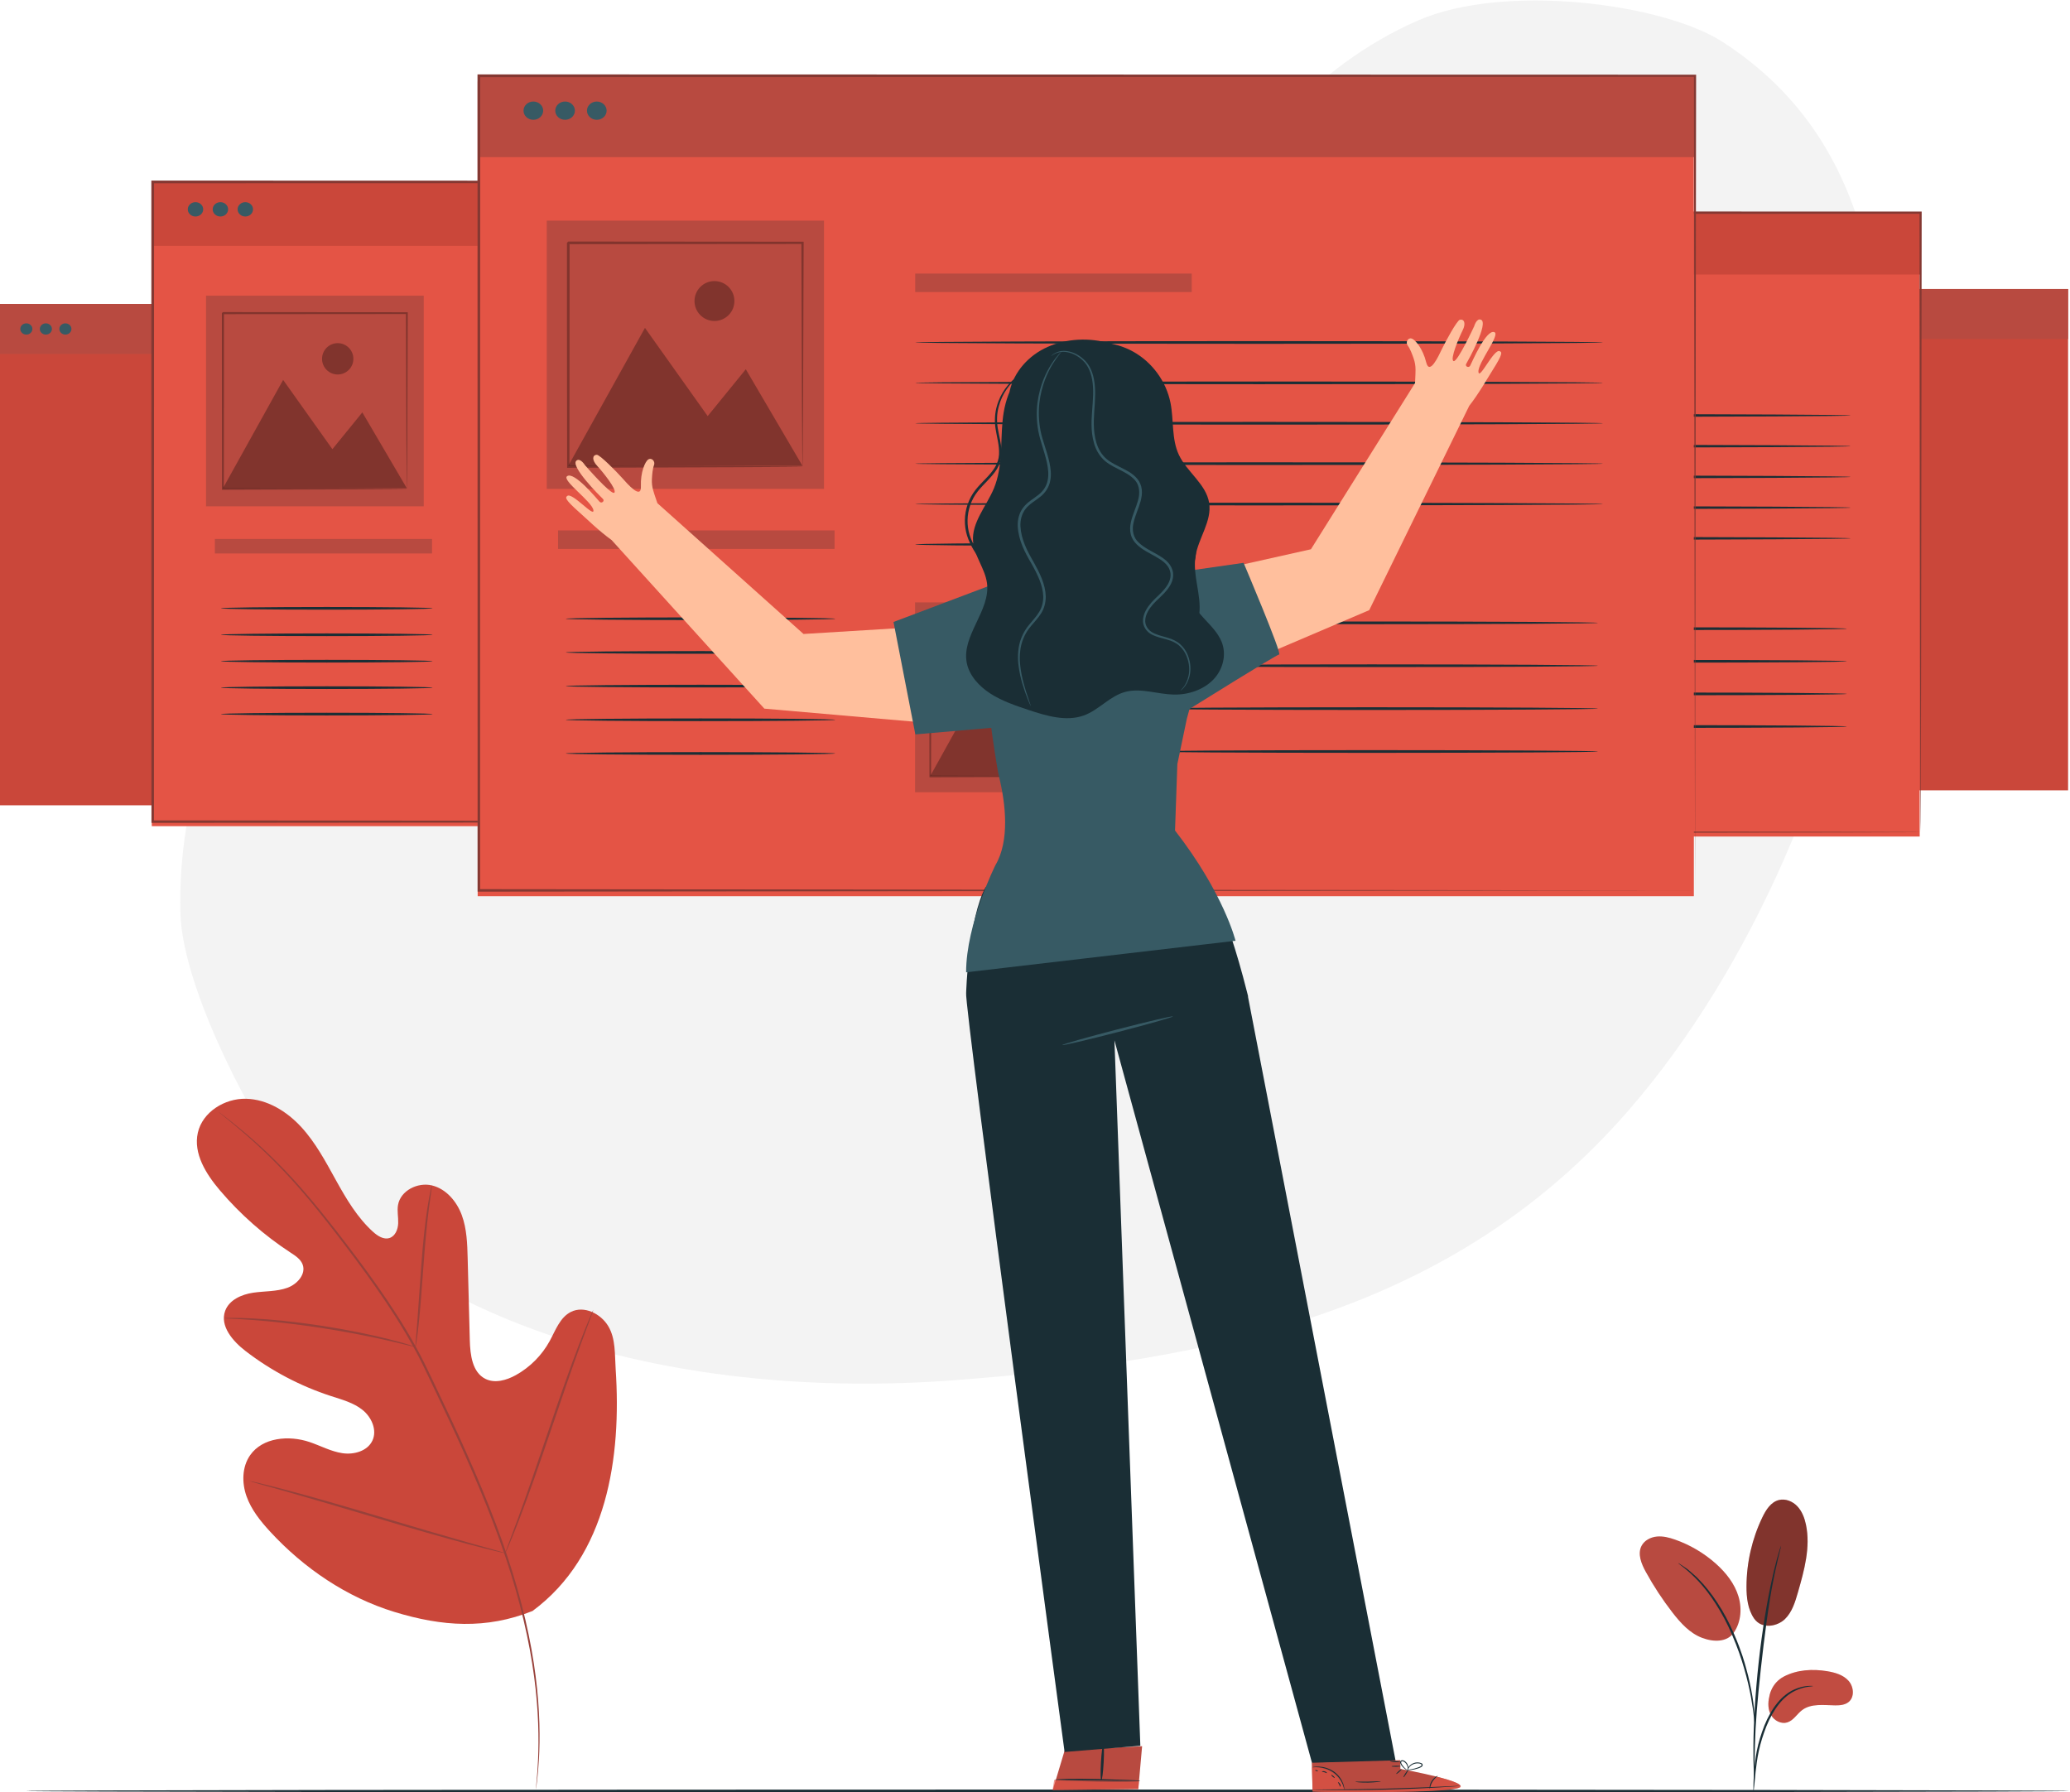 <svg xmlns:inkscape="http://www.inkscape.org/namespaces/inkscape" xmlns:sodipodi="http://sodipodi.sourceforge.net/DTD/sodipodi-0.dtd" xmlns="http://www.w3.org/2000/svg" xmlns:svg="http://www.w3.org/2000/svg" version="1.1" id="svg2" sodipodi:docname="2893826.ai" width="1465.125" height="1268.5" viewBox="43.88 114.91 586.05 507.4">
  <g id="g8" inkscape:groupmode="layer" inkscape:label="2893826" transform="matrix(1.333,0,0,-1.333,0,666.667)">
    <g id="g74">
      <g id="g76" clip-path="url(#clipPath80)" opacity="0.05">
        <g id="g82" transform="translate(85.78,177.132)">
          <path d="m 0,0 c 31.108,-46.861 93.808,-60.563 149.894,-56.319 56.085,4.243 106.133,14.781 143.055,57.212 26.357,30.288 44.998,74.249 50.802,113.978 7.48,51.186 2.997,91.228 -30.733,113.008 -12.74,8.227 -46.394,12.557 -64.671,4.575 -22.19,-9.693 -37.914,-28.638 -49.286,-50.017 -11.371,-21.378 -25.53,-44.994 -49.192,-50.139 -18.182,-3.953 -36.492,4.408 -54.863,7.353 C 63.768,144.66 30.332,132.759 9.283,109.14 -6.736,91.165 -15.189,66.841 -14.542,42.817 -14.146,28.066 -1.213,2.413 7.256,-9.672 7.621,-10.193 -0.387,0.525 0,0" style="fill:#000000;fill-opacity:1;fill-rule:nonzero;stroke:none" id="path84"/>
        </g>
      </g>
    </g>
    <g id="g10">
      <g id="g12" clip-path="url(#clipPath16)">
        <g id="g18" transform="translate(146.023,71.802)">
          <path d="m 0,0 c 15.894,11.75 18.906,32.679 17.656,51.361 -0.209,3.12 0.031,6.423 -1.563,9.112 -1.594,2.69 -5.165,4.445 -7.955,3.036 -2.313,-1.168 -3.25,-3.9 -4.492,-6.174 -1.652,-3.025 -4.177,-5.568 -7.191,-7.24 -1.982,-1.099 -4.453,-1.812 -6.477,-0.794 -2.777,1.395 -3.22,5.104 -3.301,8.212 -0.152,5.788 -0.303,11.576 -0.454,17.365 -0.081,3.105 -0.174,6.276 -1.249,9.191 -1.075,2.915 -3.325,5.581 -6.345,6.31 -3.02,0.727 -6.667,-1.099 -7.199,-4.158 -0.222,-1.274 0.082,-2.578 0.036,-3.87 -0.045,-1.291 -0.608,-2.739 -1.837,-3.139 -1.243,-0.405 -2.53,0.434 -3.502,1.31 -3.348,3.029 -5.683,6.995 -7.873,10.944 -2.19,3.948 -4.322,7.993 -7.38,11.315 -3.057,3.323 -7.222,5.898 -11.735,6.001 -4.514,0.103 -9.226,-2.802 -10.223,-7.206 -0.999,-4.415 1.733,-8.77 4.664,-12.221 4.348,-5.12 9.441,-9.605 15.068,-13.273 1.015,-0.661 2.114,-1.377 2.531,-2.515 0.75,-2.046 -1.171,-4.169 -3.219,-4.919 -2.32,-0.847 -4.873,-0.691 -7.316,-1.057 -2.445,-0.367 -5.068,-1.523 -5.922,-3.841 -1.185,-3.218 1.613,-6.455 4.33,-8.546 5.441,-4.187 11.605,-7.434 18.135,-9.555 2.342,-0.759 4.801,-1.412 6.719,-2.955 1.919,-1.544 3.136,-4.297 2.08,-6.52 -1.057,-2.228 -3.929,-3.024 -6.368,-2.66 -2.438,0.363 -4.651,1.59 -6.989,2.375 -4.376,1.466 -9.95,0.987 -12.599,-2.792 -1.742,-2.484 -1.792,-5.866 -0.778,-8.725 1.014,-2.859 2.962,-5.286 5.019,-7.516 7.19,-7.794 16.271,-13.961 26.413,-17.062 C -19.174,-3.306 -9.851,-3.928 0,0" style="fill:#ca473a;fill-opacity:1;fill-rule:nonzero;stroke:none" id="path20"/>
        </g>
        <g id="g22" transform="translate(79.346,177.788)">
          <path d="m 0,0 c 0,0 0.103,-0.102 0.318,-0.28 0.233,-0.191 0.554,-0.452 0.965,-0.787 0.85,-0.689 2.102,-1.707 3.676,-3.062 3.153,-2.699 7.591,-6.775 12.448,-12.393 2.438,-2.8 4.978,-5.979 7.643,-9.438 2.658,-3.466 5.475,-7.186 8.287,-11.21 2.813,-4.019 5.639,-8.336 8.201,-13.017 1.29,-2.334 2.454,-4.785 3.639,-7.281 1.18,-2.495 2.377,-5.027 3.589,-7.59 4.809,-10.265 9.068,-20.204 12.18,-29.517 3.131,-9.305 5.092,-17.961 6.064,-25.318 0.988,-7.359 1.024,-13.39 0.846,-17.535 -0.1,-2.072 -0.212,-3.681 -0.328,-4.769 -0.047,-0.528 -0.084,-0.94 -0.111,-1.239 -0.023,-0.28 -0.021,-0.424 -0.021,-0.424 0,0 0.393,2.269 0.643,6.423 0.233,4.151 0.249,10.2 -0.701,17.587 -0.932,7.384 -2.866,16.077 -5.982,25.412 -3.097,9.343 -7.353,19.307 -12.165,29.58 -1.213,2.562 -2.411,5.095 -3.593,7.591 -1.184,2.491 -2.358,4.957 -3.658,7.301 -2.578,4.699 -5.42,9.023 -8.248,13.045 -2.828,4.025 -5.66,7.741 -8.334,11.199 -2.681,3.453 -5.242,6.625 -7.701,9.417 -4.901,5.605 -9.386,9.657 -12.58,12.316 -1.596,1.335 -2.866,2.331 -3.736,2.996 -0.424,0.32 -0.753,0.569 -0.993,0.75 C 0.123,-0.076 0,0 0,0" style="fill:#98413A;fill-opacity:1;fill-rule:nonzero;stroke:none" id="path24"/>
        </g>
        <g id="g26" transform="translate(121.167,127.864)">
          <path d="m 0,0 c 0.032,-0.004 0.117,0.473 0.243,1.338 0.131,0.864 0.282,2.12 0.448,3.674 0.335,3.106 0.656,7.412 0.998,12.161 0.343,4.752 0.738,9.042 1.14,12.134 0.195,1.547 0.37,2.797 0.503,3.659 0.127,0.862 0.184,1.344 0.152,1.35 C 3.452,34.322 3.335,33.853 3.152,32.998 2.963,32.145 2.739,30.897 2.5,29.353 2.012,26.264 1.564,21.963 1.221,17.208 0.889,12.5 0.587,8.239 0.361,5.042 0.241,3.553 0.139,2.314 0.062,1.357 -0.009,0.488 -0.032,0.005 0,0" style="fill:#98413A;fill-opacity:1;fill-rule:nonzero;stroke:none" id="path28"/>
        </g>
        <g id="g30" transform="translate(80.475,133.986)">
          <path d="m 0,0 c 0,-0.017 0.144,-0.034 0.418,-0.054 0.331,-0.017 0.726,-0.038 1.201,-0.062 1.042,-0.05 2.549,-0.118 4.409,-0.265 3.718,-0.262 8.843,-0.809 14.468,-1.663 5.625,-0.865 10.681,-1.867 14.315,-2.703 1.82,-0.404 3.283,-0.774 4.296,-1.024 0.463,-0.112 0.848,-0.206 1.169,-0.283 0.268,-0.059 0.412,-0.084 0.416,-0.068 0.005,0.017 -0.129,0.07 -0.39,0.159 -0.315,0.101 -0.692,0.223 -1.146,0.368 -0.999,0.305 -2.453,0.724 -4.268,1.171 -3.622,0.919 -8.682,1.977 -14.322,2.843 C 14.928,-0.724 9.783,-0.228 6.048,-0.05 4.182,0.054 2.668,0.073 1.624,0.065 1.146,0.056 0.75,0.048 0.42,0.041 0.145,0.03 0,0.017 0,0" style="fill:#98413A;fill-opacity:1;fill-rule:nonzero;stroke:none" id="path32"/>
        </g>
        <g id="g34" transform="translate(140.229,84.084)">
          <path d="m 0,0 c 0.015,-0.006 0.101,0.166 0.25,0.5 0.166,0.383 0.377,0.869 0.637,1.471 0.548,1.279 1.296,3.148 2.191,5.469 1.794,4.641 4.073,11.126 6.499,18.316 2.426,7.19 4.654,13.685 6.366,18.351 0.85,2.288 1.545,4.159 2.05,5.519 0.226,0.613 0.409,1.111 0.553,1.501 0.122,0.346 0.179,0.53 0.164,0.537 -0.015,0.006 -0.101,-0.167 -0.252,-0.501 -0.164,-0.382 -0.375,-0.869 -0.635,-1.471 -0.549,-1.278 -1.295,-3.148 -2.19,-5.468 C 13.838,39.582 11.558,33.097 9.133,25.905 6.707,18.718 4.479,12.223 2.767,7.557 1.917,5.27 1.222,3.398 0.717,2.038 0.491,1.424 0.308,0.926 0.164,0.535 0.042,0.19 -0.015,0.006 0,0" style="fill:#98413A;fill-opacity:1;fill-rule:nonzero;stroke:none" id="path36"/>
        </g>
        <g id="g38" transform="translate(85.921,99.402)">
          <path d="m 0,0 c -0.003,-0.016 0.184,-0.081 0.543,-0.189 0.409,-0.119 0.934,-0.269 1.581,-0.455 1.432,-0.402 3.406,-0.957 5.821,-1.633 4.912,-1.386 11.675,-3.383 19.141,-5.607 7.468,-2.224 14.251,-4.173 19.189,-5.477 2.471,-0.654 4.473,-1.163 5.863,-1.491 0.657,-0.151 1.189,-0.274 1.603,-0.37 0.368,-0.078 0.562,-0.112 0.567,-0.096 0.004,0.015 -0.183,0.08 -0.544,0.189 -0.409,0.117 -0.932,0.268 -1.58,0.454 -1.431,0.403 -3.405,0.955 -5.82,1.633 -4.913,1.386 -11.676,3.384 -19.145,5.607 -7.466,2.224 -14.248,4.173 -19.186,5.477 -2.47,0.653 -4.473,1.164 -5.863,1.49 -0.657,0.153 -1.188,0.275 -1.603,0.37 C 0.199,-0.019 0.004,0.016 0,0" style="fill:#98413A;fill-opacity:1;fill-rule:nonzero;stroke:none" id="path40"/>
        </g>
        <path d="M 191.885,242.904 H 32.913 v 106.474 h 158.972 z" style="fill:#ca473a;fill-opacity:1;fill-rule:nonzero;stroke:none" id="path42"/>
        <path d="M 191.885,338.742 H 32.913 v 10.636 h 158.972 z" style="fill:#b84a40;fill-opacity:1;fill-rule:nonzero;stroke:none" id="path44"/>
        <g id="g46" transform="translate(39.799,344.06)">
          <path d="m 0,0 c 0,-0.66 -0.576,-1.194 -1.285,-1.194 -0.71,0 -1.285,0.534 -1.285,1.194 0,0.66 0.575,1.194 1.285,1.194 C -0.576,1.194 0,0.66 0,0" style="fill:#375a64;fill-opacity:1;fill-rule:nonzero;stroke:none" id="path48"/>
        </g>
        <g id="g50" transform="translate(43.945,344.06)">
          <path d="m 0,0 c 0,-0.66 -0.575,-1.194 -1.285,-1.194 -0.71,0 -1.285,0.534 -1.285,1.194 0,0.66 0.575,1.194 1.285,1.194 C -0.575,1.194 0,0.66 0,0" style="fill:#375a64;fill-opacity:1;fill-rule:nonzero;stroke:none" id="path52"/>
        </g>
        <g id="g54" transform="translate(48.092,344.06)">
          <path d="m 0,0 c 0,-0.66 -0.575,-1.194 -1.285,-1.194 -0.709,0 -1.285,0.534 -1.285,1.194 0,0.66 0.576,1.194 1.285,1.194 C -0.575,1.194 0,0.66 0,0" style="fill:#375a64;fill-opacity:1;fill-rule:nonzero;stroke:none" id="path56"/>
        </g>
        <path d="M 472.16,246.078 H 313.187 V 352.553 H 472.16 Z" style="fill:#ca473a;fill-opacity:1;fill-rule:nonzero;stroke:none" id="path58"/>
        <path d="M 472.16,341.917 H 313.187 v 10.636 H 472.16 Z" style="fill:#b84a40;fill-opacity:1;fill-rule:nonzero;stroke:none" id="path60"/>
        <g id="g62" transform="translate(320.073,347.235)">
          <path d="m 0,0 c 0,-0.66 -0.575,-1.195 -1.284,-1.195 -0.71,0 -1.285,0.535 -1.285,1.195 0,0.659 0.575,1.194 1.285,1.194 C -0.575,1.194 0,0.659 0,0" style="fill:#375a64;fill-opacity:1;fill-rule:nonzero;stroke:none" id="path64"/>
        </g>
        <g id="g66" transform="translate(324.219,347.235)">
          <path d="m 0,0 c 0,-0.66 -0.575,-1.195 -1.284,-1.195 -0.71,0 -1.285,0.535 -1.285,1.195 0,0.659 0.575,1.194 1.285,1.194 C -0.575,1.194 0,0.659 0,0" style="fill:#375a64;fill-opacity:1;fill-rule:nonzero;stroke:none" id="path68"/>
        </g>
        <g id="g70" transform="translate(328.366,347.235)">
          <path d="m 0,0 c 0,-0.66 -0.575,-1.195 -1.284,-1.195 -0.71,0 -1.285,0.535 -1.285,1.195 0,0.659 0.575,1.194 1.285,1.194 C -0.575,1.194 0,0.659 0,0" style="fill:#375a64;fill-opacity:1;fill-rule:nonzero;stroke:none" id="path72"/>
        </g>
      </g>
    </g>
    <path d="M 267.99,238.47 H 65.155 V 374.322 H 267.99 Z" style="fill:#e45445;fill-opacity:1;fill-rule:nonzero;stroke:none" id="path86"/>
    <path d="M 268.186,361.716 H 65.351 v 13.57 h 202.835 z" style="fill:#ca473a;fill-opacity:1;fill-rule:nonzero;stroke:none" id="path88"/>
    <g id="g90">
      <g id="g92" clip-path="url(#clipPath96)">
        <g id="g98" transform="translate(76.078,369.466)">
          <path d="m 0,0 c 0,-0.842 -0.734,-1.524 -1.639,-1.524 -0.906,0 -1.64,0.682 -1.64,1.524 0,0.842 0.734,1.523 1.64,1.523 C -0.734,1.523 0,0.842 0,0" style="fill:#375a64;fill-opacity:1;fill-rule:nonzero;stroke:none" id="path100"/>
        </g>
        <g id="g102" transform="translate(81.369,369.466)">
          <path d="m 0,0 c 0,-0.842 -0.734,-1.524 -1.639,-1.524 -0.905,0 -1.64,0.682 -1.64,1.524 0,0.842 0.735,1.523 1.64,1.523 C -0.734,1.523 0,0.842 0,0" style="fill:#375a64;fill-opacity:1;fill-rule:nonzero;stroke:none" id="path104"/>
        </g>
        <g id="g106" transform="translate(86.659,369.466)">
          <path d="m 0,0 c 0,-0.842 -0.734,-1.524 -1.639,-1.524 -0.905,0 -1.639,0.682 -1.639,1.524 0,0.842 0.734,1.523 1.639,1.523 C -0.734,1.523 0,0.842 0,0" style="fill:#375a64;fill-opacity:1;fill-rule:nonzero;stroke:none" id="path108"/>
        </g>
        <g id="g110" transform="translate(268.186,239.434)">
          <path d="M 0,0 C 0,0 -0.017,0.845 -0.025,2.465 -0.031,4.091 -0.04,6.49 -0.051,9.627 -0.064,15.908 -0.084,25.132 -0.109,36.943 -0.139,60.545 -0.18,94.48 -0.23,135.852 l 0.229,-0.23 c -55.893,-0.016 -126.402,-0.036 -202.818,-0.058 h -0.016 l 0.287,0.288 C -202.556,87.453 -202.564,41.429 -202.572,0 l -0.263,0.264 C -143.113,0.211 -92.437,0.166 -56.683,0.134 -38.791,0.104 -24.635,0.079 -14.941,0.062 -10.098,0.049 -6.37,0.038 -3.844,0.031 -2.588,0.024 -1.632,0.019 -0.98,0.016 -0.336,0.011 0,0 0,0 0,0 -0.315,-0.011 -0.95,-0.016 -1.595,-0.02 -2.54,-0.024 -3.783,-0.031 c -2.515,-0.007 -6.224,-0.018 -11.045,-0.032 -9.68,-0.016 -23.816,-0.041 -41.681,-0.071 -35.798,-0.032 -86.533,-0.077 -146.326,-0.13 h -0.264 V 0 c -0.007,41.429 -0.016,87.453 -0.025,135.852 v 0.288 h 0.289 0.016 c 76.416,-0.022 146.925,-0.042 202.818,-0.058 h 0.23 v -0.23 C 0.179,94.42 0.138,60.437 0.108,36.8 0.083,25.011 0.063,15.805 0.05,9.536 0.039,6.418 0.03,4.032 0.024,2.416 0.017,0.812 0,0 0,0" style="fill:#843832;fill-opacity:1;fill-rule:nonzero;stroke:none" id="path112"/>
        </g>
        <path d="m 124.677,296.382 h -46.12 v 3.085 h 46.12 z" style="fill:#b84a40;fill-opacity:1;fill-rule:nonzero;stroke:none" id="path114"/>
        <path d="m 184.247,339.216 h -46.12 v 3.085 h 46.12 z" style="fill:#b84a40;fill-opacity:1;fill-rule:nonzero;stroke:none" id="path116"/>
        <g id="g118" transform="translate(252.84,330.811)">
          <path d="m 0,0 c 0,-0.159 -25.681,-0.288 -57.354,-0.288 -31.683,0 -57.359,0.129 -57.359,0.288 0,0.159 25.676,0.288 57.359,0.288 C -25.681,0.288 0,0.159 0,0" style="fill:#1a2e35;fill-opacity:1;fill-rule:nonzero;stroke:none" id="path120"/>
        </g>
        <g id="g122" transform="translate(252.84,324.074)">
          <path d="m 0,0 c 0,-0.159 -25.681,-0.288 -57.354,-0.288 -31.683,0 -57.359,0.129 -57.359,0.288 0,0.159 25.676,0.288 57.359,0.288 C -25.681,0.288 0,0.159 0,0" style="fill:#1a2e35;fill-opacity:1;fill-rule:nonzero;stroke:none" id="path124"/>
        </g>
        <g id="g126" transform="translate(252.84,317.338)">
          <path d="m 0,0 c 0,-0.159 -25.681,-0.288 -57.354,-0.288 -31.683,0 -57.359,0.129 -57.359,0.288 0,0.159 25.676,0.288 57.359,0.288 C -25.681,0.288 0,0.159 0,0" style="fill:#1a2e35;fill-opacity:1;fill-rule:nonzero;stroke:none" id="path128"/>
        </g>
        <g id="g130" transform="translate(252.84,310.6)">
          <path d="m 0,0 c 0,-0.159 -25.681,-0.288 -57.354,-0.288 -31.683,0 -57.359,0.129 -57.359,0.288 0,0.159 25.676,0.288 57.359,0.288 C -25.681,0.288 0,0.159 0,0" style="fill:#1a2e35;fill-opacity:1;fill-rule:nonzero;stroke:none" id="path132"/>
        </g>
        <g id="g134" transform="translate(252.84,303.863)">
          <path d="m 0,0 c 0,-0.159 -25.681,-0.288 -57.354,-0.288 -31.683,0 -57.359,0.129 -57.359,0.288 0,0.159 25.676,0.288 57.359,0.288 C -25.681,0.288 0,0.159 0,0" style="fill:#1a2e35;fill-opacity:1;fill-rule:nonzero;stroke:none" id="path136"/>
        </g>
        <g id="g138" transform="translate(182.906,297.127)">
          <path d="m 0,0 c 0,-0.159 -10.025,-0.288 -22.388,-0.288 -12.368,0 -22.391,0.129 -22.391,0.288 0,0.159 10.023,0.288 22.391,0.288 C -10.025,0.288 0,0.159 0,0" style="fill:#1a2e35;fill-opacity:1;fill-rule:nonzero;stroke:none" id="path140"/>
        </g>
        <g id="g142" transform="translate(252.003,284.052)">
          <path d="m 0,0 c 0,-0.159 -16.88,-0.288 -37.698,-0.288 -20.825,0 -37.701,0.129 -37.701,0.288 0,0.159 16.876,0.288 37.701,0.288 C -16.88,0.288 0,0.159 0,0" style="fill:#1a2e35;fill-opacity:1;fill-rule:nonzero;stroke:none" id="path144"/>
        </g>
        <g id="g146" transform="translate(252.003,276.901)">
          <path d="m 0,0 c 0,-0.159 -16.88,-0.288 -37.698,-0.288 -20.825,0 -37.701,0.129 -37.701,0.288 0,0.159 16.876,0.288 37.701,0.288 C -16.88,0.288 0,0.159 0,0" style="fill:#1a2e35;fill-opacity:1;fill-rule:nonzero;stroke:none" id="path148"/>
        </g>
        <g id="g150" transform="translate(252.003,269.75)">
          <path d="m 0,0 c 0,-0.159 -16.88,-0.288 -37.698,-0.288 -20.825,0 -37.701,0.129 -37.701,0.288 0,0.159 16.876,0.288 37.701,0.288 C -16.88,0.288 0,0.159 0,0" style="fill:#1a2e35;fill-opacity:1;fill-rule:nonzero;stroke:none" id="path152"/>
        </g>
        <g id="g154" transform="translate(252.003,262.598)">
          <path d="m 0,0 c 0,-0.159 -16.88,-0.288 -37.698,-0.288 -20.825,0 -37.701,0.129 -37.701,0.288 0,0.159 16.876,0.288 37.701,0.288 C -16.88,0.288 0,0.159 0,0" style="fill:#1a2e35;fill-opacity:1;fill-rule:nonzero;stroke:none" id="path156"/>
        </g>
        <g id="g158" transform="translate(124.794,284.736)">
          <path d="m 0,0 c 0,-0.159 -10.062,-0.288 -22.472,-0.288 -12.414,0 -22.474,0.129 -22.474,0.288 0,0.159 10.06,0.288 22.474,0.288 C -10.062,0.288 0,0.159 0,0" style="fill:#1a2e35;fill-opacity:1;fill-rule:nonzero;stroke:none" id="path160"/>
        </g>
        <g id="g162" transform="translate(124.794,279.12)">
          <path d="m 0,0 c 0,-0.159 -10.062,-0.288 -22.472,-0.288 -12.414,0 -22.474,0.129 -22.474,0.288 0,0.159 10.06,0.288 22.474,0.288 C -10.062,0.288 0,0.159 0,0" style="fill:#1a2e35;fill-opacity:1;fill-rule:nonzero;stroke:none" id="path164"/>
        </g>
        <g id="g166" transform="translate(124.794,273.504)">
          <path d="m 0,0 c 0,-0.159 -10.062,-0.288 -22.472,-0.288 -12.414,0 -22.474,0.129 -22.474,0.288 0,0.159 10.06,0.288 22.474,0.288 C -10.062,0.288 0,0.159 0,0" style="fill:#1a2e35;fill-opacity:1;fill-rule:nonzero;stroke:none" id="path168"/>
        </g>
        <g id="g170" transform="translate(124.794,267.888)">
          <path d="m 0,0 c 0,-0.159 -10.062,-0.288 -22.472,-0.288 -12.414,0 -22.474,0.129 -22.474,0.288 0,0.159 10.06,0.288 22.474,0.288 C -10.062,0.288 0,0.159 0,0" style="fill:#1a2e35;fill-opacity:1;fill-rule:nonzero;stroke:none" id="path172"/>
        </g>
        <g id="g174" transform="translate(124.794,262.272)">
          <path d="m 0,0 c 0,-0.159 -10.062,-0.288 -22.472,-0.288 -12.414,0 -22.474,0.129 -22.474,0.288 0,0.159 10.06,0.288 22.474,0.288 C -10.062,0.288 0,0.159 0,0" style="fill:#1a2e35;fill-opacity:1;fill-rule:nonzero;stroke:none" id="path176"/>
        </g>
        <path d="m 170.821,255.806 h -32.722 v 31.658 h 32.722 z" style="fill:#b84a40;fill-opacity:1;fill-rule:nonzero;stroke:none" id="path178"/>
        <g id="g180">
          <g id="g182"/>
          <g id="g194">
            <g clip-path="url(#clipPath186)" opacity="0.3" id="g192">
              <g transform="translate(140.636,258.516)" id="g190">
                <path d="M 0,0 9.052,16.291 16.456,5.878 20.955,11.408 27.647,0 Z" style="fill:#000000;fill-opacity:1;fill-rule:nonzero;stroke:none" id="path188"/>
              </g>
            </g>
          </g>
        </g>
        <g id="g196">
          <g id="g198"/>
          <g id="g210">
            <g clip-path="url(#clipPath202)" opacity="0.3" id="g208">
              <g transform="translate(160.246,277.975)" id="g206">
                <path d="m 0,0 c 0,-1.3 -1.054,-2.354 -2.354,-2.354 -1.301,0 -2.355,1.054 -2.355,2.354 0,1.301 1.054,2.355 2.355,2.355 C -1.054,2.355 0,1.301 0,0" style="fill:#000000;fill-opacity:1;fill-rule:nonzero;stroke:none" id="path204"/>
              </g>
            </g>
          </g>
        </g>
        <g id="g212">
          <g id="g214"/>
          <g id="g226">
            <g clip-path="url(#clipPath218)" opacity="0.3" id="g224">
              <g transform="translate(168.284,258.427)" id="g222">
                <path d="M 0,0 C -0.002,0.002 -0.004,0.046 -0.007,0.13 -0.009,0.225 -0.012,0.345 -0.015,0.499 -0.019,0.836 -0.023,1.312 -0.03,1.924 -0.039,3.179 -0.05,4.995 -0.065,7.3 -0.082,11.924 -0.105,18.509 -0.134,26.415 L 0,26.281 c -8.007,-0.006 -17.499,-0.013 -27.645,-0.022 -0.037,-0.032 0.292,0.293 0.153,0.152 V 26.404 26.39 26.361 26.305 26.192 25.966 25.515 24.616 c 0,-0.598 0,-1.194 0,-1.787 0,-1.187 -10e-4,-2.362 -10e-4,-3.525 -0.002,-2.327 -0.003,-4.604 -0.004,-6.822 C -27.502,8.048 -27.507,3.856 -27.512,0 l -0.135,0.136 C -19.396,0.107 -12.503,0.083 -7.658,0.067 -5.241,0.052 -3.336,0.04 -2.02,0.032 -1.376,0.025 -0.876,0.02 -0.523,0.016 -0.362,0.012 -0.235,0.01 -0.136,0.008 -0.048,0.005 -0.002,0.003 0,0 0.003,-0.002 -0.038,-0.005 -0.121,-0.007 -0.216,-0.009 -0.338,-0.012 -0.494,-0.015 -0.84,-0.019 -1.331,-0.024 -1.963,-0.031 -3.272,-0.04 -5.167,-0.051 -7.57,-0.066 c -4.867,-0.017 -11.79,-0.041 -20.077,-0.07 h -0.136 V 0 c -0.005,3.856 -0.01,8.048 -0.015,12.482 -0.002,2.218 -0.003,4.495 -0.004,6.822 -0.001,1.163 -0.001,2.338 -0.001,3.525 v 1.787 0.899 l -10e-4,0.451 v 0.226 0.113 0.056 0.029 0.014 0.007 c -0.138,-0.137 0.19,0.195 0.159,0.16 C -17.499,26.563 -8.007,26.555 0,26.549 H 0.135 L 0.134,26.415 C 0.105,18.474 0.082,11.86 0.065,7.215 0.051,4.923 0.039,3.117 0.031,1.869 0.024,1.267 0.019,0.801 0.016,0.47 0.012,0.322 0.01,0.206 0.008,0.115 0.005,0.037 0.003,-0.002 0,0" style="fill:#000000;fill-opacity:1;fill-rule:nonzero;stroke:none" id="path220"/>
              </g>
            </g>
          </g>
        </g>
        <path d="M 122.915,306.396 H 76.679 v 44.733 h 46.236 z" style="fill:#b84a40;fill-opacity:1;fill-rule:nonzero;stroke:none" id="path228"/>
        <g id="g230">
          <g id="g232"/>
          <g id="g244">
            <g clip-path="url(#clipPath236)" opacity="0.3" id="g242">
              <g transform="translate(80.263,310.225)" id="g240">
                <path d="M 0,0 12.791,23.019 23.252,8.306 29.609,16.119 39.067,0 Z" style="fill:#000000;fill-opacity:1;fill-rule:nonzero;stroke:none" id="path238"/>
              </g>
            </g>
          </g>
        </g>
        <g id="g246">
          <g id="g248"/>
          <g id="g260">
            <g clip-path="url(#clipPath252)" opacity="0.3" id="g258">
              <g transform="translate(107.972,337.721)" id="g256">
                <path d="m 0,0 c 0,-1.838 -1.49,-3.328 -3.328,-3.328 -1.838,0 -3.327,1.49 -3.327,3.328 0,1.837 1.489,3.327 3.327,3.327 C -1.49,3.327 0,1.837 0,0" style="fill:#000000;fill-opacity:1;fill-rule:nonzero;stroke:none" id="path254"/>
              </g>
            </g>
          </g>
        </g>
        <g id="g262">
          <g id="g264"/>
          <g id="g276">
            <g clip-path="url(#clipPath268)" opacity="0.3" id="g274">
              <g transform="translate(119.33,310.1)" id="g272">
                <path d="m 0,0 c -0.003,0.003 -0.007,0.065 -0.011,0.183 -0.002,0.134 -0.006,0.305 -0.01,0.522 -0.005,0.476 -0.013,1.148 -0.022,2.013 -0.012,1.774 -0.028,4.339 -0.049,7.597 -0.024,6.534 -0.057,15.838 -0.097,27.009 L 0,37.135 c -11.314,-0.009 -24.727,-0.019 -39.063,-0.031 -0.053,-0.046 0.414,0.414 0.216,0.214 v -0.01 -0.02 -0.04 -0.08 -0.16 -0.319 -0.637 -1.27 c 0,-0.845 0,-1.687 0,-2.526 0,-1.676 -10e-4,-3.337 -0.002,-4.98 -0.002,-3.287 -0.003,-6.506 -0.005,-9.639 C -38.861,11.372 -38.868,5.449 -38.875,0 l -0.192,0.192 c 11.66,-0.041 21.4,-0.074 28.246,-0.098 3.414,-0.021 6.107,-0.038 7.967,-0.05 0.91,-0.009 1.615,-0.017 2.114,-0.023 0.229,-0.004 0.407,-0.007 0.547,-0.01 C -0.068,0.007 -0.003,0.004 0,0 c 0.004,-0.003 -0.054,-0.007 -0.171,-0.011 -0.135,-0.003 -0.307,-0.007 -0.527,-0.011 -0.49,-0.005 -1.183,-0.013 -2.076,-0.022 -1.851,-0.012 -4.528,-0.029 -7.923,-0.051 -6.877,-0.023 -16.659,-0.057 -28.37,-0.097 l -0.191,-0.001 V 0 c -0.007,5.449 -0.014,11.372 -0.021,17.637 -0.002,3.133 -0.004,6.352 -0.006,9.639 -0.001,1.643 -0.001,3.304 -0.001,4.98 -10e-4,0.839 -10e-4,1.681 -10e-4,2.526 v 1.27 0.637 0.319 0.16 0.08 0.04 0.02 0.01 c -0.196,-0.193 0.267,0.276 0.224,0.226 C -24.727,37.533 -11.314,37.522 0,37.514 L 0.19,37.513 0.189,37.324 C 0.149,26.103 0.116,16.758 0.092,10.194 0.071,6.955 0.055,4.404 0.043,2.64 0.034,1.79 0.026,1.131 0.021,0.664 0.017,0.455 0.013,0.291 0.011,0.162 0.007,0.051 0.004,-0.003 0,0" style="fill:#000000;fill-opacity:1;fill-rule:nonzero;stroke:none" id="path270"/>
              </g>
            </g>
          </g>
        </g>
        <path d="M 440.643,236.271 H 244.224 v 131.554 h 196.419 z" style="fill:#e45445;fill-opacity:1;fill-rule:nonzero;stroke:none" id="path278"/>
        <path d="M 440.833,355.618 H 244.414 v 13.141 h 196.419 z" style="fill:#ca473a;fill-opacity:1;fill-rule:nonzero;stroke:none" id="path280"/>
        <g id="g282" transform="translate(254.802,363.123)">
          <path d="m 0,0 c 0,-0.815 -0.711,-1.476 -1.588,-1.476 -0.877,0 -1.588,0.661 -1.588,1.476 0,0.815 0.711,1.476 1.588,1.476 C -0.711,1.476 0,0.815 0,0" style="fill:#375a64;fill-opacity:1;fill-rule:nonzero;stroke:none" id="path284"/>
        </g>
        <g id="g286" transform="translate(259.925,363.123)">
          <path d="m 0,0 c 0,-0.815 -0.711,-1.476 -1.588,-1.476 -0.876,0 -1.587,0.661 -1.587,1.476 0,0.815 0.711,1.476 1.587,1.476 C -0.711,1.476 0,0.815 0,0" style="fill:#375a64;fill-opacity:1;fill-rule:nonzero;stroke:none" id="path288"/>
        </g>
        <g id="g290" transform="translate(265.048,363.123)">
          <path d="m 0,0 c 0,-0.815 -0.711,-1.476 -1.587,-1.476 -0.877,0 -1.588,0.661 -1.588,1.476 0,0.815 0.711,1.476 1.588,1.476 C -0.711,1.476 0,0.815 0,0" style="fill:#375a64;fill-opacity:1;fill-rule:nonzero;stroke:none" id="path292"/>
        </g>
        <g id="g294" transform="translate(440.833,237.205)">
          <path d="m 0,0 c 0,0 -0.017,0.818 -0.024,2.388 -0.006,1.575 -0.015,3.898 -0.027,6.936 -0.013,6.083 -0.033,15.015 -0.058,26.452 -0.029,22.856 -0.071,55.717 -0.12,95.778 L 0,131.324 c -54.125,-0.015 -122.404,-0.035 -196.403,-0.057 h -0.016 l 0.288,0.287 C -196.14,84.687 -196.148,40.118 -196.155,0 l -0.264,0.264 C -138.587,0.21 -89.516,0.165 -54.892,0.134 -37.566,0.104 -23.858,0.079 -14.471,0.062 -9.779,0.049 -6.17,0.038 -3.723,0.031 -2.507,0.024 -1.581,0.019 -0.949,0.016 -0.325,0.01 0,0 0,0 0,0 -0.305,-0.011 -0.919,-0.016 -1.544,-0.02 -2.459,-0.024 -3.662,-0.031 -6.098,-0.038 -9.689,-0.049 -14.357,-0.063 -23.73,-0.08 -37.419,-0.104 -54.719,-0.134 c -34.666,-0.032 -83.797,-0.077 -141.7,-0.13 l -0.264,-0.001 V 0 c -0.007,40.118 -0.015,84.687 -0.024,131.554 v 0.288 h 0.288 0.016 C -122.404,131.821 -54.125,131.8 0,131.785 h 0.23 v -0.231 C 0.18,91.433 0.138,58.523 0.109,35.633 0.084,24.218 0.064,15.304 0.051,9.232 0.039,6.214 0.031,3.904 0.025,2.339 0.017,0.786 0,0 0,0" style="fill:#843832;fill-opacity:1;fill-rule:nonzero;stroke:none" id="path296"/>
        </g>
        <path d="m 301.864,292.351 h -44.661 v 2.988 h 44.661 z" style="fill:#b84a40;fill-opacity:1;fill-rule:nonzero;stroke:none" id="path298"/>
        <path d="m 359.549,333.829 h -44.661 v 2.988 h 44.661 z" style="fill:#b84a40;fill-opacity:1;fill-rule:nonzero;stroke:none" id="path300"/>
        <g id="g302" transform="translate(425.973,325.691)">
          <path d="m 0,0 c 0,-0.159 -24.869,-0.288 -55.54,-0.288 -30.681,0 -55.545,0.129 -55.545,0.288 0,0.159 24.864,0.288 55.545,0.288 C -24.869,0.288 0,0.159 0,0" style="fill:#1a2e35;fill-opacity:1;fill-rule:nonzero;stroke:none" id="path304"/>
        </g>
        <g id="g306" transform="translate(425.973,319.167)">
          <path d="m 0,0 c 0,-0.159 -24.869,-0.288 -55.54,-0.288 -30.681,0 -55.545,0.129 -55.545,0.288 0,0.159 24.864,0.288 55.545,0.288 C -24.869,0.288 0,0.159 0,0" style="fill:#1a2e35;fill-opacity:1;fill-rule:nonzero;stroke:none" id="path308"/>
        </g>
        <g id="g310" transform="translate(425.973,312.643)">
          <path d="m 0,0 c 0,-0.159 -24.869,-0.288 -55.54,-0.288 -30.681,0 -55.545,0.129 -55.545,0.288 0,0.159 24.864,0.288 55.545,0.288 C -24.869,0.288 0,0.159 0,0" style="fill:#1a2e35;fill-opacity:1;fill-rule:nonzero;stroke:none" id="path312"/>
        </g>
        <g id="g314" transform="translate(425.973,306.12)">
          <path d="m 0,0 c 0,-0.159 -24.869,-0.288 -55.54,-0.288 -30.681,0 -55.545,0.129 -55.545,0.288 0,0.159 24.864,0.288 55.545,0.288 C -24.869,0.288 0,0.159 0,0" style="fill:#1a2e35;fill-opacity:1;fill-rule:nonzero;stroke:none" id="path316"/>
        </g>
        <g id="g318" transform="translate(425.973,299.596)">
          <path d="m 0,0 c 0,-0.159 -24.869,-0.288 -55.54,-0.288 -30.681,0 -55.545,0.129 -55.545,0.288 0,0.159 24.864,0.288 55.545,0.288 C -24.869,0.288 0,0.159 0,0" style="fill:#1a2e35;fill-opacity:1;fill-rule:nonzero;stroke:none" id="path320"/>
        </g>
        <g id="g322" transform="translate(358.251,293.072)">
          <path d="m 0,0 c 0,-0.159 -9.708,-0.288 -21.681,-0.288 -11.976,0 -21.681,0.129 -21.681,0.288 0,0.159 9.705,0.288 21.681,0.288 C -9.708,0.288 0,0.159 0,0" style="fill:#1a2e35;fill-opacity:1;fill-rule:nonzero;stroke:none" id="path324"/>
        </g>
        <g id="g326" transform="translate(425.161,280.411)">
          <path d="m 0,0 c 0,-0.159 -16.346,-0.288 -36.505,-0.288 -20.166,0 -36.509,0.129 -36.509,0.288 0,0.159 16.343,0.288 36.509,0.288 C -16.346,0.288 0,0.159 0,0" style="fill:#1a2e35;fill-opacity:1;fill-rule:nonzero;stroke:none" id="path328"/>
        </g>
        <g id="g330" transform="translate(425.161,273.486)">
          <path d="m 0,0 c 0,-0.159 -16.346,-0.288 -36.505,-0.288 -20.166,0 -36.509,0.129 -36.509,0.288 0,0.159 16.343,0.288 36.509,0.288 C -16.346,0.288 0,0.159 0,0" style="fill:#1a2e35;fill-opacity:1;fill-rule:nonzero;stroke:none" id="path332"/>
        </g>
        <g id="g334" transform="translate(425.161,266.561)">
          <path d="m 0,0 c 0,-0.159 -16.346,-0.288 -36.505,-0.288 -20.166,0 -36.509,0.129 -36.509,0.288 0,0.159 16.343,0.288 36.509,0.288 C -16.346,0.288 0,0.159 0,0" style="fill:#1a2e35;fill-opacity:1;fill-rule:nonzero;stroke:none" id="path336"/>
        </g>
        <g id="g338" transform="translate(425.161,259.636)">
          <path d="m 0,0 c 0,-0.159 -16.346,-0.288 -36.505,-0.288 -20.166,0 -36.509,0.129 -36.509,0.288 0,0.159 16.343,0.288 36.509,0.288 C -16.346,0.288 0,0.159 0,0" style="fill:#1a2e35;fill-opacity:1;fill-rule:nonzero;stroke:none" id="path340"/>
        </g>
        <g id="g342" transform="translate(301.976,281.074)">
          <path d="m 0,0 c 0,-0.159 -9.744,-0.288 -21.761,-0.288 -12.021,0 -21.763,0.129 -21.763,0.288 0,0.159 9.742,0.288 21.763,0.288 C -9.744,0.288 0,0.159 0,0" style="fill:#1a2e35;fill-opacity:1;fill-rule:nonzero;stroke:none" id="path344"/>
        </g>
        <g id="g346" transform="translate(301.976,275.635)">
          <path d="m 0,0 c 0,-0.159 -9.744,-0.288 -21.761,-0.288 -12.021,0 -21.763,0.129 -21.763,0.288 0,0.159 9.742,0.288 21.763,0.288 C -9.744,0.288 0,0.159 0,0" style="fill:#1a2e35;fill-opacity:1;fill-rule:nonzero;stroke:none" id="path348"/>
        </g>
        <g id="g350" transform="translate(301.976,270.197)">
          <path d="m 0,0 c 0,-0.159 -9.744,-0.288 -21.761,-0.288 -12.021,0 -21.763,0.129 -21.763,0.288 0,0.159 9.742,0.288 21.763,0.288 C -9.744,0.288 0,0.159 0,0" style="fill:#1a2e35;fill-opacity:1;fill-rule:nonzero;stroke:none" id="path352"/>
        </g>
        <g id="g354" transform="translate(301.976,264.759)">
          <path d="m 0,0 c 0,-0.159 -9.744,-0.288 -21.761,-0.288 -12.021,0 -21.763,0.129 -21.763,0.288 0,0.159 9.742,0.288 21.763,0.288 C -9.744,0.288 0,0.159 0,0" style="fill:#1a2e35;fill-opacity:1;fill-rule:nonzero;stroke:none" id="path356"/>
        </g>
        <g id="g358" transform="translate(301.976,259.32)">
          <path d="m 0,0 c 0,-0.159 -9.744,-0.288 -21.761,-0.288 -12.021,0 -21.763,0.129 -21.763,0.288 0,0.159 9.742,0.288 21.763,0.288 C -9.744,0.288 0,0.159 0,0" style="fill:#1a2e35;fill-opacity:1;fill-rule:nonzero;stroke:none" id="path360"/>
        </g>
        <path d="m 346.548,253.059 h -31.687 v 30.656 h 31.687 z" style="fill:#b84a40;fill-opacity:1;fill-rule:nonzero;stroke:none" id="path362"/>
        <g id="g364">
          <g id="g366"/>
          <g id="g378">
            <g clip-path="url(#clipPath370)" opacity="0.3" id="g376">
              <g transform="translate(317.318,255.682)" id="g374">
                <path d="M 0,0 8.766,15.776 15.936,5.692 20.292,11.047 26.773,0 Z" style="fill:#000000;fill-opacity:1;fill-rule:nonzero;stroke:none" id="path372"/>
              </g>
            </g>
          </g>
        </g>
        <g id="g380">
          <g id="g382"/>
          <g id="g394">
            <g clip-path="url(#clipPath386)" opacity="0.3" id="g392">
              <g transform="translate(336.307,274.526)" id="g390">
                <path d="m 0,0 c 0,-1.259 -1.021,-2.28 -2.28,-2.28 -1.26,0 -2.281,1.021 -2.281,2.28 0,1.26 1.021,2.28 2.281,2.28 C -1.021,2.28 0,1.26 0,0" style="fill:#000000;fill-opacity:1;fill-rule:nonzero;stroke:none" id="path388"/>
              </g>
            </g>
          </g>
        </g>
        <g id="g396">
          <g id="g398"/>
          <g id="g410">
            <g clip-path="url(#clipPath402)" opacity="0.3" id="g408">
              <g transform="translate(344.091,255.597)" id="g406">
                <path d="M 0,0 C -0.003,0.002 -0.005,0.044 -0.008,0.125 -0.009,0.217 -0.012,0.334 -0.015,0.483 -0.019,0.809 -0.023,1.27 -0.03,1.862 -0.038,3.078 -0.049,4.836 -0.063,7.069 -0.079,11.546 -0.103,17.923 -0.13,25.579 L 0,25.45 c -7.754,-0.007 -16.946,-0.014 -26.771,-0.022 -0.036,-0.032 0.284,0.284 0.148,0.147 v -0.007 -0.014 -0.027 -0.055 -0.109 -0.219 -0.436 -0.871 -1.731 c 0,-1.148 0,-2.287 -10e-4,-3.413 -0.001,-2.253 -0.002,-4.459 -0.004,-6.606 C -26.633,7.793 -26.638,3.734 -26.643,0 l -0.13,0.131 C -18.782,0.104 -12.108,0.081 -7.416,0.064 -5.076,0.05 -3.231,0.038 -1.956,0.03 -1.333,0.023 -0.85,0.019 -0.508,0.015 -0.351,0.012 -0.228,0.009 -0.132,0.007 -0.047,0.005 -0.003,0.002 0,0 0.002,-0.002 -0.037,-0.005 -0.117,-0.008 -0.21,-0.009 -0.327,-0.012 -0.479,-0.015 -0.814,-0.019 -1.289,-0.024 -1.901,-0.03 -3.17,-0.039 -5.005,-0.05 -7.331,-0.065 -12.044,-0.081 -18.748,-0.104 -26.773,-0.132 h -0.132 V 0 c -0.004,3.734 -0.009,7.793 -0.014,12.087 -0.002,2.147 -0.003,4.353 -0.004,6.606 -0.001,1.126 -0.001,2.265 -0.001,3.413 v 1.731 0.871 l -0.001,0.436 v 0.219 0.109 0.055 0.027 0.014 0.007 c -0.135,-0.133 0.184,0.189 0.154,0.155 C -16.946,25.722 -7.754,25.715 0,25.709 L 0.13,25.708 0.129,25.579 C 0.102,17.889 0.079,11.484 0.063,6.986 0.049,4.767 0.037,3.018 0.029,1.81 0.022,1.227 0.018,0.775 0.015,0.455 0.012,0.312 0.009,0.199 0.007,0.111 0.005,0.035 0.002,-0.002 0,0" style="fill:#000000;fill-opacity:1;fill-rule:nonzero;stroke:none" id="path404"/>
              </g>
            </g>
          </g>
        </g>
        <path d="m 392.673,223.602 h -258.3 v 173.001 h 258.3 z" style="fill:#e45445;fill-opacity:1;fill-rule:nonzero;stroke:none" id="path412"/>
        <path d="m 392.923,380.55 h -258.3 v 17.281 h 258.3 z" style="fill:#b84a40;fill-opacity:1;fill-rule:nonzero;stroke:none" id="path414"/>
        <g id="g416" transform="translate(148.285,390.419)">
          <path d="m 0,0 c 0,-1.072 -0.935,-1.941 -2.088,-1.941 -1.153,0 -2.088,0.869 -2.088,1.941 0,1.072 0.935,1.94 2.088,1.94 C -0.935,1.94 0,1.072 0,0" style="fill:#375a64;fill-opacity:1;fill-rule:nonzero;stroke:none" id="path418"/>
        </g>
        <g id="g420" transform="translate(155.022,390.419)">
          <path d="m 0,0 c 0,-1.072 -0.935,-1.941 -2.087,-1.941 -1.153,0 -2.088,0.869 -2.088,1.941 0,1.072 0.935,1.94 2.088,1.94 C -0.935,1.94 0,1.072 0,0" style="fill:#375a64;fill-opacity:1;fill-rule:nonzero;stroke:none" id="path422"/>
        </g>
        <g id="g424" transform="translate(161.759,390.419)">
          <path d="m 0,0 c 0,-1.072 -0.935,-1.941 -2.088,-1.941 -1.153,0 -2.087,0.869 -2.087,1.941 0,1.072 0.934,1.94 2.087,1.94 C -0.935,1.94 0,1.072 0,0" style="fill:#375a64;fill-opacity:1;fill-rule:nonzero;stroke:none" id="path426"/>
        </g>
        <g id="g428" transform="translate(392.923,224.831)">
          <path d="M 0,0 C -0.003,1.88 -0.09,67.624 -0.23,173 L 0,172.77 c -71.176,-0.016 -160.966,-0.036 -258.279,-0.058 h -0.021 l 0.288,0.288 c -0.009,-61.634 -0.017,-120.243 -0.025,-173 L -258.3,0.264 C -106.168,0.108 -2.356,0.002 0,0 -2.355,-0.003 -106.168,-0.108 -258.3,-0.264 h -0.264 V 0 c -0.007,52.757 -0.016,111.366 -0.024,173 v 0.288 h 0.288 0.021 C -160.966,173.266 -71.176,173.246 0,173.23 H 0.23 L 0.229,173 C 0.09,67.624 0.002,1.878 0,0" style="fill:#843832;fill-opacity:1;fill-rule:nonzero;stroke:none" id="path430"/>
        </g>
        <path d="m 210.173,297.351 h -58.731 v 3.929 h 58.731 z" style="fill:#b84a40;fill-opacity:1;fill-rule:nonzero;stroke:none" id="path432"/>
        <path d="m 286.032,351.897 h -58.731 v 3.929 h 58.731 z" style="fill:#b84a40;fill-opacity:1;fill-rule:nonzero;stroke:none" id="path434"/>
        <g id="g436" transform="translate(373.382,341.194)">
          <path d="m 0,0 c 0,-0.159 -32.704,-0.288 -73.037,-0.288 -40.348,0 -73.045,0.129 -73.045,0.288 0,0.159 32.697,0.288 73.045,0.288 C -32.704,0.288 0,0.159 0,0" style="fill:#1a2e35;fill-opacity:1;fill-rule:nonzero;stroke:none" id="path438"/>
        </g>
        <g id="g440" transform="translate(373.382,332.615)">
          <path d="m 0,0 c 0,-0.159 -32.704,-0.288 -73.037,-0.288 -40.348,0 -73.045,0.129 -73.045,0.288 0,0.159 32.697,0.288 73.045,0.288 C -32.704,0.288 0,0.159 0,0" style="fill:#1a2e35;fill-opacity:1;fill-rule:nonzero;stroke:none" id="path442"/>
        </g>
        <g id="g444" transform="translate(373.382,324.036)">
          <path d="m 0,0 c 0,-0.159 -32.704,-0.288 -73.037,-0.288 -40.348,0 -73.045,0.129 -73.045,0.288 0,0.159 32.697,0.288 73.045,0.288 C -32.704,0.288 0,0.159 0,0" style="fill:#1a2e35;fill-opacity:1;fill-rule:nonzero;stroke:none" id="path446"/>
        </g>
        <g id="g448" transform="translate(373.382,315.457)">
          <path d="m 0,0 c 0,-0.159 -32.704,-0.288 -73.037,-0.288 -40.348,0 -73.045,0.129 -73.045,0.288 0,0.159 32.697,0.288 73.045,0.288 C -32.704,0.288 0,0.159 0,0" style="fill:#1a2e35;fill-opacity:1;fill-rule:nonzero;stroke:none" id="path450"/>
        </g>
        <g id="g452" transform="translate(373.382,306.878)">
          <path d="m 0,0 c 0,-0.159 -32.704,-0.288 -73.037,-0.288 -40.348,0 -73.045,0.129 -73.045,0.288 0,0.159 32.697,0.288 73.045,0.288 C -32.704,0.288 0,0.159 0,0" style="fill:#1a2e35;fill-opacity:1;fill-rule:nonzero;stroke:none" id="path454"/>
        </g>
        <g id="g456" transform="translate(284.324,298.299)">
          <path d="m 0,0 c 0,-0.159 -12.767,-0.288 -28.511,-0.288 -15.749,0 -28.512,0.129 -28.512,0.288 0,0.159 12.763,0.288 28.512,0.288 C -12.767,0.288 0,0.159 0,0" style="fill:#1a2e35;fill-opacity:1;fill-rule:nonzero;stroke:none" id="path458"/>
        </g>
        <g id="g460" transform="translate(372.314,281.649)">
          <path d="m 0,0 c 0,-0.159 -21.495,-0.288 -48.006,-0.288 -26.519,0 -48.011,0.129 -48.011,0.288 0,0.159 21.492,0.288 48.011,0.288 C -21.495,0.288 0,0.159 0,0" style="fill:#1a2e35;fill-opacity:1;fill-rule:nonzero;stroke:none" id="path462"/>
        </g>
        <g id="g464" transform="translate(372.314,272.543)">
          <path d="m 0,0 c 0,-0.159 -21.495,-0.288 -48.006,-0.288 -26.519,0 -48.011,0.129 -48.011,0.288 0,0.159 21.492,0.288 48.011,0.288 C -21.495,0.288 0,0.159 0,0" style="fill:#1a2e35;fill-opacity:1;fill-rule:nonzero;stroke:none" id="path466"/>
        </g>
        <g id="g468" transform="translate(372.314,263.436)">
          <path d="m 0,0 c 0,-0.159 -21.495,-0.288 -48.006,-0.288 -26.519,0 -48.011,0.129 -48.011,0.288 0,0.159 21.492,0.288 48.011,0.288 C -21.495,0.288 0,0.159 0,0" style="fill:#1a2e35;fill-opacity:1;fill-rule:nonzero;stroke:none" id="path470"/>
        </g>
        <g id="g472" transform="translate(372.314,254.329)">
          <path d="m 0,0 c 0,-0.159 -21.495,-0.288 -48.006,-0.288 -26.519,0 -48.011,0.129 -48.011,0.288 0,0.159 21.492,0.288 48.011,0.288 C -21.495,0.288 0,0.159 0,0" style="fill:#1a2e35;fill-opacity:1;fill-rule:nonzero;stroke:none" id="path474"/>
        </g>
        <g id="g476" transform="translate(210.321,282.521)">
          <path d="m 0,0 c 0,-0.159 -12.814,-0.288 -28.617,-0.288 -15.808,0 -28.619,0.129 -28.619,0.288 0,0.159 12.811,0.288 28.619,0.288 C -12.814,0.288 0,0.159 0,0" style="fill:#1a2e35;fill-opacity:1;fill-rule:nonzero;stroke:none" id="path478"/>
        </g>
        <g id="g480" transform="translate(210.321,275.369)">
          <path d="m 0,0 c 0,-0.159 -12.814,-0.288 -28.617,-0.288 -15.808,0 -28.619,0.129 -28.619,0.288 0,0.159 12.811,0.288 28.619,0.288 C -12.814,0.288 0,0.159 0,0" style="fill:#1a2e35;fill-opacity:1;fill-rule:nonzero;stroke:none" id="path482"/>
        </g>
        <g id="g484" transform="translate(210.321,268.217)">
          <path d="m 0,0 c 0,-0.159 -12.814,-0.288 -28.617,-0.288 -15.808,0 -28.619,0.129 -28.619,0.288 0,0.159 12.811,0.288 28.619,0.288 C -12.814,0.288 0,0.159 0,0" style="fill:#1a2e35;fill-opacity:1;fill-rule:nonzero;stroke:none" id="path486"/>
        </g>
        <g id="g488" transform="translate(210.321,261.065)">
          <path d="m 0,0 c 0,-0.159 -12.814,-0.288 -28.617,-0.288 -15.808,0 -28.619,0.129 -28.619,0.288 0,0.159 12.811,0.288 28.619,0.288 C -12.814,0.288 0,0.159 0,0" style="fill:#1a2e35;fill-opacity:1;fill-rule:nonzero;stroke:none" id="path490"/>
        </g>
        <g id="g492" transform="translate(210.321,253.913)">
          <path d="m 0,0 c 0,-0.159 -12.814,-0.288 -28.617,-0.288 -15.808,0 -28.619,0.129 -28.619,0.288 0,0.159 12.811,0.288 28.619,0.288 C -12.814,0.288 0,0.159 0,0" style="fill:#1a2e35;fill-opacity:1;fill-rule:nonzero;stroke:none" id="path494"/>
        </g>
        <path d="m 268.934,245.679 h -41.669 v 40.315 h 41.669 z" style="fill:#b84a40;fill-opacity:1;fill-rule:nonzero;stroke:none" id="path496"/>
        <g id="g498">
          <g id="g500"/>
          <g id="g512">
            <g clip-path="url(#clipPath504)" opacity="0.3" id="g510">
              <g transform="translate(230.496,249.13)" id="g508">
                <path d="m 0,0 11.527,20.746 9.428,-13.26 5.73,7.041 L 35.208,0 Z" style="fill:#000000;fill-opacity:1;fill-rule:nonzero;stroke:none" id="path506"/>
              </g>
            </g>
          </g>
        </g>
        <g id="g514">
          <g id="g516"/>
          <g id="g528">
            <g clip-path="url(#clipPath520)" opacity="0.3" id="g526">
              <g transform="translate(255.467,273.91)" id="g524">
                <path d="m 0,0 c 0,-1.656 -1.343,-2.999 -2.999,-2.999 -1.656,0 -2.999,1.343 -2.999,2.999 0,1.656 1.343,2.999 2.999,2.999 C -1.343,2.999 0,1.656 0,0" style="fill:#000000;fill-opacity:1;fill-rule:nonzero;stroke:none" id="path522"/>
              </g>
            </g>
          </g>
        </g>
        <g id="g530">
          <g id="g532"/>
          <g id="g544">
            <g clip-path="url(#clipPath536)" opacity="0.3" id="g542">
              <g transform="translate(265.704,249.018)" id="g540">
                <path d="M 0,0 C -0.003,0.003 -0.006,0.059 -0.01,0.166 -0.012,0.286 -0.015,0.439 -0.019,0.635 -0.023,1.064 -0.03,1.669 -0.039,2.45 -0.049,4.048 -0.064,6.36 -0.083,9.296 -0.104,15.185 -0.135,23.57 -0.17,33.638 L 0,33.468 c -10.197,-0.009 -22.285,-0.018 -35.205,-0.029 -0.047,-0.041 0.373,0.374 0.195,0.193 v -0.008 -0.019 -0.036 -0.071 -0.144 -0.288 -0.574 -1.145 -2.276 c 0,-1.511 -0.001,-3.008 -0.001,-4.489 -0.002,-2.962 -0.004,-5.863 -0.005,-8.687 C -35.023,10.249 -35.029,4.911 -35.035,0 l -0.173,0.173 C -24.7,0.137 -15.922,0.106 -9.752,0.085 -6.675,0.066 -4.249,0.051 -2.572,0.04 -1.752,0.031 -1.116,0.024 -0.667,0.02 -0.461,0.016 -0.3,0.012 -0.174,0.01 -0.062,0.006 -0.003,0.003 0,0 0.004,-0.003 -0.049,-0.007 -0.154,-0.01 -0.275,-0.012 -0.431,-0.016 -0.629,-0.02 -1.07,-0.024 -1.694,-0.031 -2.5,-0.04 -4.168,-0.05 -6.581,-0.065 -9.641,-0.085 -15.838,-0.107 -24.654,-0.137 -35.208,-0.172 l -0.173,-0.001 V 0 c -0.006,4.911 -0.013,10.249 -0.019,15.895 -0.001,2.824 -0.003,5.725 -0.005,8.687 0,1.481 -10e-4,2.978 -10e-4,4.489 v 2.276 1.145 l -10e-4,0.574 v 0.288 0.144 0.071 0.036 0.019 0.008 c -0.177,-0.174 0.241,0.249 0.202,0.204 12.92,-0.01 25.008,-0.02 35.205,-0.027 l 0.171,-10e-4 v -0.17 C 0.134,23.525 0.104,15.103 0.083,9.188 0.064,6.269 0.049,3.969 0.039,2.38 0.03,1.614 0.023,1.019 0.02,0.598 0.016,0.41 0.012,0.262 0.01,0.146 0.007,0.046 0.004,-0.003 0,0" style="fill:#000000;fill-opacity:1;fill-rule:nonzero;stroke:none" id="path538"/>
              </g>
            </g>
          </g>
        </g>
        <path d="m 207.928,310.103 h -58.879 v 56.965 h 58.879 z" style="fill:#b84a40;fill-opacity:1;fill-rule:nonzero;stroke:none" id="path546"/>
        <g id="g548">
          <g id="g550"/>
          <g id="g562">
            <g clip-path="url(#clipPath554)" opacity="0.3" id="g560">
              <g transform="translate(153.613,314.979)" id="g558">
                <path d="M 0,0 16.288,29.313 29.61,10.577 37.706,20.527 49.75,0 Z" style="fill:#000000;fill-opacity:1;fill-rule:nonzero;stroke:none" id="path556"/>
              </g>
            </g>
          </g>
        </g>
        <g id="g564">
          <g id="g566"/>
          <g id="g578">
            <g clip-path="url(#clipPath570)" opacity="0.3" id="g576">
              <g transform="translate(188.899,349.993)" id="g574">
                <path d="m 0,0 c 0,-2.34 -1.897,-4.237 -4.237,-4.237 -2.341,0 -4.238,1.897 -4.238,4.237 0,2.34 1.897,4.237 4.238,4.237 C -1.897,4.237 0,2.34 0,0" style="fill:#000000;fill-opacity:1;fill-rule:nonzero;stroke:none" id="path572"/>
              </g>
            </g>
          </g>
        </g>
        <g id="g580">
          <g id="g582"/>
          <g id="g594">
            <g clip-path="url(#clipPath586)" opacity="0.3" id="g592">
              <g transform="translate(203.363,314.82)" id="g590">
                <path d="M 0,0 C -0.004,0.004 -0.009,0.083 -0.014,0.233 -0.017,0.404 -0.021,0.621 -0.027,0.897 -0.034,1.504 -0.043,2.359 -0.055,3.461 -0.07,5.72 -0.091,8.987 -0.117,13.136 -0.147,21.456 -0.19,33.305 -0.241,47.53 L 0,47.29 c -14.409,-0.012 -31.488,-0.025 -49.744,-0.04 -0.068,-0.059 0.526,0.527 0.275,0.272 V 47.51 47.485 47.434 47.332 47.128 46.722 45.911 44.293 c 0,-1.077 -10e-4,-2.148 -10e-4,-3.216 0,-2.135 -10e-4,-4.249 -0.002,-6.343 -0.002,-4.186 -0.004,-8.284 -0.007,-12.275 C -49.487,14.482 -49.497,6.939 -49.505,0 L -49.75,0.245 C -34.901,0.193 -22.499,0.15 -13.779,0.12 -9.432,0.093 -6.003,0.071 -3.634,0.056 -2.476,0.044 -1.578,0.034 -0.942,0.027 -0.651,0.022 -0.423,0.018 -0.245,0.014 -0.087,0.009 -0.004,0.005 0,0 0.005,-0.004 -0.069,-0.009 -0.218,-0.014 -0.39,-0.017 -0.608,-0.022 -0.889,-0.028 -1.513,-0.034 -2.395,-0.044 -3.532,-0.056 -5.889,-0.071 -9.299,-0.093 -13.623,-0.12 -22.38,-0.15 -34.836,-0.193 -49.75,-0.244 l -0.244,-0.001 V 0 c -0.008,6.939 -0.017,14.482 -0.027,22.459 -10e-4,3.991 -0.004,8.089 -0.007,12.275 0,2.094 0,4.208 -0.001,6.343 0,1.068 0,2.139 0,3.216 v 1.618 l -10e-4,0.811 v 0.406 0.204 0.102 0.051 0.025 0.012 c -0.25,-0.246 0.341,0.352 0.286,0.289 C -31.488,47.796 -14.409,47.783 0,47.772 L 0.242,47.771 0.241,47.53 C 0.189,33.241 0.147,21.34 0.118,12.982 0.091,8.857 0.069,5.608 0.055,3.362 0.042,2.28 0.034,1.44 0.027,0.845 0.021,0.579 0.017,0.371 0.013,0.207 0.009,0.065 0.005,-0.004 0,0" style="fill:#000000;fill-opacity:1;fill-rule:nonzero;stroke:none" id="path588"/>
              </g>
            </g>
          </g>
        </g>
      </g>
    </g>
    <g id="g596">
      <g id="g598" clip-path="url(#clipPath602)">
        <g id="g604" transform="translate(472.449,33.573)">
          <path d="m 0,0 c 0,-0.169 -97.165,-0.306 -216.995,-0.306 -119.873,0 -217.017,0.137 -217.017,0.306 0,0.169 97.144,0.306 217.017,0.306 C -97.165,0.306 0,0.169 0,0" style="fill:#1a2e35;fill-opacity:1;fill-rule:nonzero;stroke:none" id="path606"/>
        </g>
      </g>
    </g>
    <g id="g608" transform="translate(259.067,42.278)">
      <path d="m 0,0 -2.546,-8.493 18.161,0.217 0.809,9.086 z" style="fill:#b84a40;fill-opacity:1;fill-rule:nonzero;stroke:none" id="path610"/>
    </g>
    <g id="g612">
      <g id="g614" clip-path="url(#clipPath618)">
        <g id="g620" transform="translate(275.033,35.723)">
          <path d="m 0,0 c 0.002,-0.078 -1.009,-0.167 -2.644,-0.209 -1.635,-0.044 -3.894,-0.031 -6.384,0.031 -2.377,0.076 -4.529,0.146 -6.376,0.205 -1.63,0.066 -2.64,0.125 -2.641,0.206 -10e-4,0.079 1.009,0.163 2.645,0.202 1.634,0.04 3.893,0.025 6.385,-0.038 C -6.64,0.323 -4.488,0.256 -2.642,0.198 -1.011,0.136 -0.001,0.081 0,0" style="fill:#1a2e35;fill-opacity:1;fill-rule:nonzero;stroke:none" id="path622"/>
        </g>
        <g id="g624" transform="translate(267.246,43.433)">
          <path d="M 0,0 C 0.159,-0.009 0.193,-1.725 0.076,-3.831 -0.04,-5.938 -0.264,-7.639 -0.423,-7.63 -0.581,-7.621 -0.615,-5.906 -0.499,-3.799 -0.382,-1.692 -0.158,0.009 0,0" style="fill:#1a2e35;fill-opacity:1;fill-rule:nonzero;stroke:none" id="path626"/>
        </g>
        <g id="g628">
          <g id="g630"/>
          <g id="g642">
            <g clip-path="url(#clipPath634)" opacity="0.6" id="g640">
              <g transform="translate(256.521,33.785)" id="g638">
                <path d="M 0,0 18.161,0.217 18.314,1.936 0.302,2.17 -0.002,0.205" style="fill:#e45445;fill-opacity:1;fill-rule:nonzero;stroke:none" id="path636"/>
              </g>
            </g>
          </g>
        </g>
        <g id="g644" transform="translate(329.35,39.869)">
          <path d="m 0,0 -31.379,162.429 0.04,0.009 c -0.06,0.242 -0.119,0.47 -0.179,0.707 l -0.005,0.03 h -0.002 c -4.816,19.098 -8.619,23.784 -8.619,23.784 l -46.939,-1.279 c -3.683,-6.621 -4.15,-22.505 -4.15,-22.505 -0.505,-1.946 20.91,-161.185 20.91,-161.185 l 16.089,1.318 -5.503,149.815 41.98,-153.519 z" style="fill:#1a2e35;fill-opacity:1;fill-rule:nonzero;stroke:none" id="path646"/>
        </g>
        <g id="g648" transform="translate(282.026,198.068)">
          <path d="m 0,0 c 0.04,-0.154 -5.184,-1.64 -11.667,-3.317 -6.484,-1.679 -11.772,-2.914 -11.812,-2.76 -0.04,0.154 5.183,1.639 11.668,3.317 C -5.328,-1.082 -0.039,0.153 0,0" style="fill:#375a64;fill-opacity:1;fill-rule:nonzero;stroke:none" id="path650"/>
        </g>
        <g id="g652" transform="translate(239.54,281.484)">
          <path d="m 0,0 -35.965,-2.198 -31.033,27.779 -0.325,0.955 c -0.182,0.52 -0.374,1.103 -0.568,1.769 -0.225,0.769 -0.313,1.573 -0.274,2.374 0.048,0.973 0.163,2.262 0.439,2.948 0.342,0.85 -0.499,1.683 -1.193,1.248 -0.694,-0.435 -1.693,-2.75 -1.579,-5.706 0.113,-2.955 -2.884,0.533 -3.999,1.784 -1.114,1.251 -4.74,4.955 -5.387,4.907 -0.948,-0.07 -1.051,-1.125 0.091,-2.347 1.155,-1.238 4.312,-5.137 3.639,-5.71 -0.662,-0.565 -6.252,5.883 -6.252,5.883 0,0 -0.977,1.577 -1.776,0.941 -1.441,-1.147 4.993,-7.551 5.62,-8.145 0.437,-0.413 -0.273,-1.062 -0.718,-0.593 -0.458,0.483 -5.429,6.565 -6.907,5.412 -1.134,-0.885 5.245,-5.319 5.592,-7.17 0.347,-1.85 -4.504,3.868 -5.553,2.977 -0.391,-0.331 -0.638,-0.634 2.61,-3.504 1.577,-1.393 4.099,-3.9 6.844,-5.875 l -0.005,-0.004 32.42,-35.778 45.291,-3.95 z" style="fill:#ffbf9d;fill-opacity:1;fill-rule:nonzero;stroke:none" id="path654"/>
        </g>
        <g id="g656" transform="translate(351.436,339.346)">
          <path d="m 0,0 c -1.256,0.565 -4.331,-6.274 -4.511,-4.4 -0.178,1.874 4.721,7.903 3.385,8.439 -1.739,0.697 -4.829,-6.524 -5.136,-7.115 -0.297,-0.574 -1.158,-0.147 -0.853,0.371 0.437,0.745 4.843,8.682 3.14,9.383 -0.943,0.39 -1.445,-1.396 -1.445,-1.396 0,0 -3.583,-7.744 -4.376,-7.386 -0.805,0.364 1.148,4.985 1.914,6.495 0.758,1.491 0.366,2.476 -0.564,2.281 -0.635,-0.134 -3.091,-4.698 -3.815,-6.209 -0.723,-1.51 -2.637,-5.693 -3.347,-2.822 -0.71,2.87 -2.312,4.818 -3.099,5.044 -0.788,0.225 -1.365,-0.809 -0.801,-1.53 0.455,-0.582 0.923,-1.789 1.238,-2.711 0.261,-0.759 0.399,-1.556 0.397,-2.357 -0.002,-0.693 -0.024,-1.307 -0.056,-1.857 l -0.047,-1.008 -22.114,-35.294 -35.165,-7.861 6.261,-22.675 41.288,17.608 21.228,43.364 -0.005,0.003 c 2.089,2.658 3.818,5.766 4.946,7.542 C 0.788,-0.433 0.467,-0.21 0,0" style="fill:#ffbf9d;fill-opacity:1;fill-rule:nonzero;stroke:none" id="path658"/>
        </g>
        <g id="g660" transform="translate(284.991,261.281)">
          <path d="m 0,0 0.569,2.082 c 1.442,0.899 18.393,11.47 19.036,11.568 0.671,0.102 -7.553,19.462 -7.553,19.462 L -7.241,30.348 c -1.942,0.543 -3.259,0.648 -3.259,0.648 l -22.676,0.192 c 0,0 -5.998,-0.994 -8.605,-2.884 l -20.519,-7.749 4.638,-23.874 16.127,1.392 c 0.223,-1.798 1.211,-8.582 1.642,-10.342 1.433,-5.84 2.28,-13.657 -0.756,-18.807 0,0 -6.225,-12.403 -6.233,-22.769 l 57.225,6.698 c 0,0 -2.464,10.044 -12.853,23.42 l 0.496,14.104 z" style="fill:#375a64;fill-opacity:1;fill-rule:nonzero;stroke:none" id="path662"/>
        </g>
        <g id="g664" transform="translate(252.996,336.855)">
          <path d="m 0,0 c -4.756,-2.156 -6.667,-7.412 -7.133,-12.24 -0.468,-4.828 0.027,-9.855 -1.837,-14.377 -1.569,-3.808 -4.794,-7.284 -4.433,-11.364 0.27,-3.043 2.535,-5.723 2.949,-8.754 0.803,-5.869 -5.427,-11.123 -4.296,-16.952 0.519,-2.667 2.563,-4.954 5.011,-6.531 2.448,-1.577 5.292,-2.543 8.103,-3.482 3.784,-1.262 7.989,-2.508 11.702,-1.189 3.3,1.173 5.547,4.186 8.966,5.05 3.283,0.829 6.762,-0.527 10.186,-0.599 3.16,-0.066 6.361,1.059 8.419,3.202 2.056,2.144 2.837,5.313 1.74,8.017 -1.525,3.76 -6.217,6.18 -6.94,10.121 -0.653,3.566 2.252,7.098 1.336,10.62 -1.02,3.922 -6.269,5.984 -7.54,9.85 -1.524,4.634 3.345,9.576 1.449,14.101 -1.116,2.661 -4.322,4.341 -5.185,7.075 -0.593,1.876 0.045,3.893 -0.381,5.803 C 21.38,1.65 17.668,3.786 14.048,4.536 9.603,5.457 4.77,4.842 0.966,2.646 -2.838,0.449 -5.511,-3.353 -5.858,-7.456" style="fill:#1a2e35;fill-opacity:1;fill-rule:nonzero;stroke:none" id="path666"/>
        </g>
        <g id="g668" transform="translate(260.092,340.209)">
          <path d="m 0,0 c 4.34,1.657 9.402,1.301 13.468,-0.947 4.065,-2.247 7.058,-6.346 7.962,-10.903 0.729,-3.676 0.187,-7.654 1.786,-11.044 1.736,-3.682 5.808,-6.211 6.426,-10.234 0.596,-3.887 -2.302,-7.424 -2.908,-11.309 -0.63,-4.045 1.275,-8.137 0.815,-12.205 -0.456,-4.032 -3.438,-7.668 -7.303,-8.905 -3.865,-1.237 -8.403,-0.008 -11.116,3.01" style="fill:#1a2e35;fill-opacity:1;fill-rule:nonzero;stroke:none" id="path670"/>
        </g>
        <g id="g672" transform="translate(240.907,276.568)">
          <path d="m 0,0 c -0.01,-0.002 -0.029,0.052 -0.057,0.161 -0.022,0.11 -0.08,0.272 -0.097,0.492 -0.054,0.439 -0.015,1.113 0.268,1.91 0.274,0.801 0.803,1.688 1.441,2.677 0.62,0.992 1.406,2.102 1.79,3.489 0.386,1.387 0.224,3.022 -0.358,4.625 -0.565,1.62 -1.551,3.182 -2.647,4.802 -1.077,1.624 -2.279,3.362 -2.938,5.461 -0.649,2.093 -0.628,4.47 0.137,6.665 0.385,1.094 0.936,2.121 1.635,3.01 0.693,0.891 1.477,1.657 2.208,2.424 0.731,0.765 1.426,1.533 1.936,2.383 0.517,0.844 0.818,1.772 0.872,2.714 0.115,1.896 -0.465,3.702 -0.721,5.439 -0.283,1.75 -0.148,3.448 0.276,4.892 0.828,2.926 2.549,4.822 3.821,5.871 0.658,0.518 1.212,0.86 1.601,1.061 0.395,0.194 0.604,0.287 0.613,0.269 C 9.813,58.288 8.957,57.917 7.711,56.844 6.508,55.765 4.886,53.875 4.138,51.036 3.753,49.63 3.648,48.019 3.941,46.328 4.205,44.634 4.821,42.822 4.72,40.777 4.671,39.763 4.34,38.721 3.79,37.816 3.247,36.901 2.526,36.103 1.791,35.327 1.054,34.55 0.285,33.792 -0.373,32.941 -1.034,32.098 -1.551,31.13 -1.917,30.093 -2.642,28.014 -2.665,25.761 -2.059,23.783 -1.444,21.791 -0.285,20.082 0.782,18.449 1.865,16.823 2.872,15.2 3.438,13.511 4.023,11.841 4.177,10.098 3.737,8.621 3.296,7.143 2.466,6.039 1.824,5.063 1.162,4.093 0.619,3.244 0.324,2.483 -0.298,0.948 0.089,-0.005 0,0" style="fill:#1a2e35;fill-opacity:1;fill-rule:nonzero;stroke:none" id="path674"/>
        </g>
        <g id="g676" transform="translate(283.612,267.217)">
          <path d="M 0,0 C -0.021,0.023 0.231,0.246 0.627,0.728 1.02,1.212 1.492,2.033 1.74,3.19 1.991,4.337 1.949,5.854 1.307,7.398 0.991,8.167 0.496,8.936 -0.207,9.557 c -0.696,0.634 -1.605,1.048 -2.634,1.329 -1.017,0.303 -2.149,0.503 -3.239,1.077 -1.092,0.541 -1.997,1.814 -1.847,3.2 0.124,1.362 0.889,2.559 1.781,3.588 0.922,1.041 2.015,1.879 2.875,2.977 0.867,1.05 1.504,2.439 1.055,3.782 -0.394,1.343 -1.696,2.234 -3.009,2.973 -1.321,0.764 -2.804,1.417 -4.013,2.588 -0.602,0.574 -1.098,1.328 -1.294,2.177 -0.213,0.844 -0.155,1.727 0.024,2.551 0.366,1.659 1.109,3.119 1.519,4.628 0.431,1.483 0.37,3.094 -0.587,4.229 -1.93,2.255 -5.377,2.615 -7.273,5.02 -0.946,1.146 -1.458,2.528 -1.723,3.87 -0.272,1.349 -0.319,2.682 -0.281,3.955 0.105,2.547 0.446,4.876 0.304,7.002 -0.116,2.107 -0.69,4.033 -1.812,5.274 -1.115,1.247 -2.485,1.917 -3.635,2.125 -1.165,0.23 -2.095,-0.048 -2.64,-0.323 -0.559,-0.278 -0.785,-0.54 -0.813,-0.505 -0.007,0.008 0.052,0.067 0.173,0.176 0.12,0.112 0.299,0.279 0.585,0.431 0.544,0.318 1.51,0.648 2.732,0.442 1.208,-0.184 2.646,-0.845 3.838,-2.131 1.213,-1.296 1.834,-3.306 1.978,-5.462 0.17,-2.176 -0.152,-4.54 -0.233,-7.042 -0.026,-1.249 0.03,-2.549 0.3,-3.841 0.263,-1.287 0.758,-2.582 1.637,-3.633 0.855,-1.074 2.135,-1.758 3.459,-2.416 1.306,-0.673 2.785,-1.304 3.844,-2.59 0.524,-0.635 0.854,-1.443 0.944,-2.274 0.094,-0.833 -0.034,-1.668 -0.245,-2.458 -0.43,-1.576 -1.169,-3.044 -1.508,-4.598 -0.38,-1.537 -0.055,-3.169 1.11,-4.2 1.095,-1.071 2.545,-1.729 3.89,-2.505 0.674,-0.394 1.346,-0.802 1.941,-1.329 0.589,-0.53 1.082,-1.204 1.315,-1.976 0.258,-0.764 0.194,-1.602 -0.044,-2.334 -0.257,-0.731 -0.664,-1.375 -1.125,-1.938 -0.907,-1.143 -2.04,-2.007 -2.908,-2.979 -0.864,-0.976 -1.573,-2.109 -1.685,-3.292 -0.131,-1.191 0.601,-2.26 1.586,-2.772 0.99,-0.539 2.107,-0.759 3.139,-1.077 C -1.687,10.983 -0.69,10.517 0.039,9.828 0.78,9.152 1.287,8.333 1.604,7.521 2.247,5.894 2.252,4.322 1.959,3.142 1.668,1.951 1.146,1.125 0.717,0.654 0.283,0.185 0,0 0,0" style="fill:#375a64;fill-opacity:1;fill-rule:nonzero;stroke:none" id="path678"/>
        </g>
        <g id="g680" transform="translate(251.851,263.972)">
          <path d="m 0,0 c -0.019,-0.007 -0.141,0.254 -0.355,0.758 -0.214,0.505 -0.513,1.257 -0.866,2.238 -0.341,0.985 -0.737,2.202 -1.054,3.655 -0.3,1.45 -0.578,3.153 -0.383,5.04 0.152,1.878 0.905,3.941 2.354,5.641 0.696,0.856 1.482,1.67 2.067,2.636 0.602,0.952 0.889,2.102 0.883,3.284 -0.063,2.397 -1.241,4.758 -2.539,7.06 -1.337,2.288 -2.719,4.865 -2.878,7.82 -0.08,1.461 0.315,2.986 1.238,4.128 0.919,1.156 2.185,1.804 3.185,2.628 1.025,0.794 1.722,1.889 1.942,3.104 0.252,1.208 0.082,2.458 -0.156,3.637 -0.503,2.375 -1.42,4.549 -1.835,6.736 -0.4,2.179 -0.421,4.263 -0.177,6.125 0.501,3.738 1.879,6.538 3.031,8.267 0.57,0.878 1.089,1.506 1.456,1.913 0.37,0.407 0.571,0.613 0.586,0.599 C 6.55,75.227 5.738,74.396 4.646,72.638 3.564,70.892 2.269,68.11 1.83,64.441 1.616,62.614 1.662,60.577 2.07,58.457 2.49,56.341 3.422,54.177 3.958,51.74 4.208,50.525 4.401,49.215 4.133,47.886 3.908,46.557 3.1,45.293 2.009,44.45 0.948,43.583 -0.274,42.939 -1.085,41.903 -1.908,40.877 -2.268,39.521 -2.196,38.155 -2.048,35.383 -0.736,32.877 0.6,30.588 1.896,28.263 3.118,25.838 3.176,23.259 3.179,21.987 2.851,20.722 2.195,19.705 1.56,18.678 0.752,17.862 0.064,17.028 -1.349,15.396 -2.074,13.47 -2.253,11.649 -2.468,9.829 -2.227,8.152 -1.96,6.716 -1.676,5.276 -1.315,4.058 -1.008,3.067 -0.692,2.125 -0.438,1.371 -0.247,0.8 -0.067,0.283 0.019,0.007 0,0" style="fill:#375a64;fill-opacity:1;fill-rule:nonzero;stroke:none" id="path682"/>
        </g>
        <g id="g684" transform="translate(330.359,38.262)">
          <path d="m 0,0 -0.07,1.852 -18.755,-0.542 0.162,-6.106 1.16,-0.038 c 5.16,-0.128 26.248,-0.311 29.662,0.752 C 15.968,-2.896 0,0 0,0" style="fill:#b84a40;fill-opacity:1;fill-rule:nonzero;stroke:none" id="path686"/>
        </g>
        <g id="g688">
          <g id="g690"/>
          <g id="g702">
            <g clip-path="url(#clipPath694)" opacity="0.6" id="g700">
              <g transform="translate(318.462,33.784)" id="g698">
                <path d="m 0,0 c -0.312,1.443 -1.221,2.768 -2.498,3.638 -1.276,0.869 -2.829,1.304 -4.403,1.144 l 0.147,-4.851 z" style="fill:#e45445;fill-opacity:1;fill-rule:nonzero;stroke:none" id="path696"/>
              </g>
            </g>
          </g>
        </g>
        <g id="g704">
          <g id="g706"/>
          <g id="g718">
            <g clip-path="url(#clipPath710)" opacity="0.6" id="g716">
              <g transform="translate(338.169,36.59)" id="g714">
                <path d="m 0,0 c 0,0 5.606,-1.342 4.939,-2.212 -0.667,-0.87 -21.985,-1.431 -31.412,-0.912 l 0.018,0.389 24.873,0.456 c 0,0 0.496,2.208 1.582,2.279" style="fill:#e45445;fill-opacity:1;fill-rule:nonzero;stroke:none" id="path712"/>
              </g>
            </g>
          </g>
        </g>
        <g id="g720" transform="translate(311.421,33.858)">
          <path d="m 0,0 c 0,-0.008 0.11,-0.016 0.321,-0.024 0.278,-0.008 0.581,-0.017 0.924,-0.028 0.924,-0.012 2.059,-0.028 3.398,-0.047 2.869,-0.02 6.834,0.001 11.211,0.113 4.377,0.112 8.337,0.294 11.201,0.462 1.337,0.086 2.468,0.16 3.389,0.219 0.342,0.029 0.645,0.053 0.921,0.076 0.21,0.019 0.321,0.033 0.32,0.04 0,0.006 -0.112,0.007 -0.323,0.001 C 31.085,0.802 30.781,0.79 30.439,0.777 29.518,0.735 28.384,0.685 27.046,0.624 24.182,0.495 20.223,0.336 15.847,0.224 11.473,0.112 7.511,0.068 4.643,0.051 3.304,0.043 2.169,0.036 1.246,0.03 0.903,0.026 0.6,0.021 0.322,0.019 0.111,0.013 0,0.007 0,0" style="fill:#1a2e35;fill-opacity:1;fill-rule:nonzero;stroke:none" id="path722"/>
        </g>
        <g id="g724" transform="translate(336.589,34.042)">
          <path d="M 0,0 C 0.069,-0.006 0.1,0.749 0.588,1.522 1.062,2.305 1.749,2.708 1.708,2.761 1.693,2.813 0.902,2.465 0.392,1.628 -0.13,0.796 -0.056,-0.014 0,0" style="fill:#1a2e35;fill-opacity:1;fill-rule:nonzero;stroke:none" id="path726"/>
        </g>
        <g id="g728" transform="translate(331.002,36.496)">
          <path d="M 0,0 C 0.054,-0.03 0.308,0.275 0.568,0.682 0.828,1.087 0.996,1.44 0.941,1.471 0.889,1.5 0.634,1.195 0.373,0.789 0.113,0.383 -0.055,0.029 0,0" style="fill:#1a2e35;fill-opacity:1;fill-rule:nonzero;stroke:none" id="path730"/>
        </g>
        <g id="g732" transform="translate(329.466,37.199)">
          <path d="M 0,0 C 0.043,-0.042 0.332,0.148 0.646,0.426 0.959,0.703 1.179,0.962 1.136,1.004 1.093,1.046 0.804,0.855 0.49,0.578 0.177,0.301 -0.043,0.042 0,0" style="fill:#1a2e35;fill-opacity:1;fill-rule:nonzero;stroke:none" id="path734"/>
        </g>
        <g id="g736" transform="translate(328.462,38.812)">
          <path d="M 0,0 C 0.001,-0.059 0.438,-0.099 0.978,-0.09 1.517,-0.081 1.952,-0.027 1.951,0.031 1.95,0.089 1.513,0.129 0.974,0.121 0.435,0.112 -0.002,0.059 0,0" style="fill:#1a2e35;fill-opacity:1;fill-rule:nonzero;stroke:none" id="path738"/>
        </g>
        <g id="g740" transform="translate(328.097,39.959)">
          <path d="M 0,0 C -0.019,-0.052 0.462,-0.239 1.097,-0.265 1.73,-0.294 2.229,-0.15 2.215,-0.097 2.202,-0.037 1.71,-0.083 1.107,-0.055 0.505,-0.03 0.019,0.059 0,0" style="fill:#1a2e35;fill-opacity:1;fill-rule:nonzero;stroke:none" id="path742"/>
        </g>
        <g id="g744" transform="translate(331.589,38.026)">
          <path d="M 0,0 C -0.001,-0.023 0.461,-0.063 1.199,0.039 1.567,0.09 2.003,0.183 2.469,0.334 2.7,0.418 2.943,0.482 3.191,0.634 3.308,0.711 3.437,0.817 3.478,0.988 3.522,1.156 3.421,1.342 3.282,1.429 2.119,1.951 0.988,1.321 0.58,0.759 0.354,0.472 0.255,0.194 0.211,0.005 0.169,-0.187 0.176,-0.296 0.189,-0.298 0.231,-0.311 0.257,0.144 0.707,0.668 0.929,0.926 1.269,1.179 1.713,1.314 2.133,1.442 2.735,1.49 3.146,1.262 3.34,1.136 3.272,0.925 3.063,0.803 2.87,0.679 2.617,0.6 2.397,0.517 1.948,0.359 1.528,0.254 1.171,0.186 0.456,0.048 -0.001,0.035 0,0" style="fill:#1a2e35;fill-opacity:1;fill-rule:nonzero;stroke:none" id="path746"/>
        </g>
        <g id="g748" transform="translate(331.901,37.979)">
          <path d="M 0,0 C 0.018,-0.012 0.186,0.278 0.114,0.778 0.078,1.023 -0.028,1.313 -0.237,1.585 -0.457,1.826 -0.74,2.161 -1.254,2.127 -1.531,2.087 -1.658,1.789 -1.608,1.603 -1.58,1.407 -1.48,1.242 -1.389,1.109 c 0.187,-0.274 0.396,-0.494 0.587,-0.66 0.387,-0.332 0.688,-0.455 0.7,-0.433 0.021,0.028 -0.245,0.194 -0.586,0.538 -0.17,0.173 -0.356,0.391 -0.523,0.656 -0.172,0.231 -0.298,0.652 0.002,0.711 0.3,0.034 0.614,-0.235 0.805,-0.453 C -0.208,1.231 -0.096,0.975 -0.043,0.752 0.062,0.3 -0.04,0.008 0,0" style="fill:#1a2e35;fill-opacity:1;fill-rule:nonzero;stroke:none" id="path750"/>
        </g>
        <g id="g752" transform="translate(311.657,38.618)">
          <path d="m 0,0 c 0.005,-0.039 0.533,0.062 1.38,-0.009 0.839,-0.064 2.011,-0.353 3.045,-1.074 1.033,-0.724 1.656,-1.69 1.956,-2.422 0.307,-0.736 0.35,-1.236 0.392,-1.229 0.014,0.001 0.017,0.126 -0.01,0.349 C 6.737,-4.16 6.67,-3.838 6.531,-3.454 6.263,-2.689 5.639,-1.669 4.561,-0.915 3.482,-0.163 2.255,0.112 1.391,0.14 0.956,0.156 0.604,0.127 0.365,0.088 0.126,0.05 -0.003,0.013 0,0" style="fill:#1a2e35;fill-opacity:1;fill-rule:nonzero;stroke:none" id="path754"/>
        </g>
        <g id="g756" transform="translate(320.759,35.539)">
          <path d="M 0,0 C -0.006,-0.055 1.216,-0.209 2.733,-0.18 4.252,-0.155 5.467,0.041 5.458,0.095 5.45,0.156 4.233,0.055 2.729,0.03 1.227,0.002 0.006,0.061 0,0" style="fill:#1a2e35;fill-opacity:1;fill-rule:nonzero;stroke:none" id="path758"/>
        </g>
        <g id="g760" transform="translate(317.1,35.447)">
          <path d="m 0,0 c -0.045,-0.043 0.106,-0.237 0.239,-0.494 0.137,-0.255 0.207,-0.485 0.272,-0.48 0.06,0.002 0.088,0.277 -0.069,0.573 C 0.288,-0.105 0.039,0.044 0,0" style="fill:#1a2e35;fill-opacity:1;fill-rule:nonzero;stroke:none" id="path762"/>
        </g>
        <g id="g764" transform="translate(315.673,37.007)">
          <path d="M 0,0 C -0.043,-0.042 0.083,-0.219 0.281,-0.396 0.48,-0.573 0.676,-0.683 0.72,-0.641 0.763,-0.599 0.637,-0.421 0.437,-0.244 0.239,-0.067 0.043,0.042 0,0" style="fill:#1a2e35;fill-opacity:1;fill-rule:nonzero;stroke:none" id="path766"/>
        </g>
        <g id="g768" transform="translate(313.676,37.684)">
          <path d="M 0,0 C 0.016,-0.059 0.264,-0.05 0.54,-0.133 0.819,-0.209 1.019,-0.346 1.066,-0.306 1.116,-0.272 0.951,-0.029 0.606,0.068 0.263,0.168 -0.021,0.053 0,0" style="fill:#1a2e35;fill-opacity:1;fill-rule:nonzero;stroke:none" id="path770"/>
        </g>
        <g id="g772" transform="translate(312.261,37.991)">
          <path d="m 0,0 c -0.021,-0.055 0.089,-0.141 0.246,-0.192 0.156,-0.052 0.3,-0.05 0.321,0.005 C 0.588,-0.133 0.479,-0.046 0.321,0.006 0.165,0.058 0.021,0.055 0,0" style="fill:#1a2e35;fill-opacity:1;fill-rule:nonzero;stroke:none" id="path774"/>
        </g>
      </g>
    </g>
    <g id="g776">
      <g id="g778" clip-path="url(#clipPath782)">
        <g id="g784" transform="translate(411.841,57.905)">
          <path d="m 0,0 c 2.783,1.436 6.061,1.623 9.151,1.111 1.661,-0.274 3.392,-0.77 4.521,-2.017 1.13,-1.247 1.344,-3.443 0.047,-4.514 -0.773,-0.638 -1.849,-0.734 -2.851,-0.724 -2.419,0.029 -5.103,0.455 -7.036,-1.001 -1.103,-0.83 -1.837,-2.21 -3.155,-2.619 -1.29,-0.4 -2.745,0.362 -3.429,1.526 -0.685,1.164 -0.707,2.619 -0.389,3.931 0,0 0.336,2.86 3.141,4.307" style="fill:#b84a40;fill-opacity:1;fill-rule:nonzero;stroke:none" id="path786"/>
        </g>
        <g id="g788">
          <g id="g790"/>
          <g id="g802">
            <g clip-path="url(#clipPath794)" opacity="0.2" id="g800">
              <g transform="translate(411.841,57.905)" id="g798">
                <path d="m 0,0 c 2.783,1.436 6.061,1.623 9.151,1.111 1.661,-0.274 3.392,-0.77 4.521,-2.017 1.13,-1.247 1.344,-3.443 0.047,-4.514 -0.773,-0.638 -1.849,-0.734 -2.851,-0.724 -2.419,0.029 -5.103,0.455 -7.036,-1.001 -1.103,-0.83 -1.837,-2.21 -3.155,-2.619 -1.29,-0.4 -2.745,0.362 -3.429,1.526 -0.685,1.164 -0.707,2.619 -0.389,3.931 0,0 0.336,2.86 3.141,4.307" style="fill:#e45445;fill-opacity:1;fill-rule:nonzero;stroke:none" id="path796"/>
              </g>
            </g>
          </g>
        </g>
        <g id="g804" transform="translate(405.464,70.216)">
          <path d="m 0,0 c 1.702,-2.431 5.011,-1.626 6.544,-0.142 1.534,1.484 2.183,3.634 2.772,5.686 1.349,4.685 2.708,9.602 1.706,14.373 -0.299,1.427 -0.834,2.85 -1.835,3.908 C 8.184,24.884 6.643,25.513 5.232,25.141 3.564,24.7 2.528,23.066 1.779,21.512 -0.424,16.944 -1.59,11.88 -1.607,6.808 -1.615,4.439 -1.336,1.956 0,0" style="fill:#b84a40;fill-opacity:1;fill-rule:nonzero;stroke:none" id="path806"/>
        </g>
        <g id="g808">
          <g id="g810"/>
          <g id="g822">
            <g clip-path="url(#clipPath814)" opacity="0.3" id="g820">
              <g transform="translate(405.464,70.216)" id="g818">
                <path d="m 0,0 c 1.702,-2.431 5.011,-1.626 6.544,-0.142 1.534,1.484 2.183,3.634 2.772,5.686 1.349,4.685 2.708,9.602 1.706,14.373 -0.299,1.427 -0.834,2.85 -1.835,3.908 C 8.184,24.884 6.643,25.513 5.232,25.141 3.564,24.7 2.528,23.066 1.779,21.512 -0.424,16.944 -1.59,11.88 -1.607,6.808 -1.615,4.439 -1.336,1.956 0,0" style="fill:#000000;fill-opacity:1;fill-rule:nonzero;stroke:none" id="path816"/>
              </g>
            </g>
          </g>
        </g>
        <g id="g824" transform="translate(400.79,66.727)">
          <path d="m 0,0 c 1.848,2.193 2.198,5.393 1.376,8.141 -0.822,2.748 -2.681,5.086 -4.821,6.994 -2.511,2.237 -5.462,3.978 -8.634,5.094 -1.248,0.439 -2.566,0.785 -3.883,0.66 -1.317,-0.126 -2.644,-0.8 -3.259,-1.972 -0.908,-1.733 -0.037,-3.835 0.906,-5.55 1.66,-3.021 3.557,-5.911 5.67,-8.636 1.7,-2.19 3.647,-4.352 6.237,-5.342 2.591,-0.991 5.281,-0.874 6.654,0.923" style="fill:#b84a40;fill-opacity:1;fill-rule:nonzero;stroke:none" id="path826"/>
        </g>
        <g id="g828" transform="translate(405.348,33.544)">
          <path d="m 0,0 c 0.032,-0.002 0.084,0.392 0.154,1.104 0.078,0.804 0.176,1.814 0.293,3.015 0.141,1.269 0.326,2.778 0.678,4.422 0.352,1.64 0.901,3.417 1.607,5.22 0.732,1.791 1.623,3.42 2.665,4.721 1.036,1.309 2.239,2.255 3.371,2.802 1.127,0.557 2.138,0.783 2.836,0.884 0.706,0.071 1.1,0.127 1.1,0.159 10e-4,0.031 -0.394,0.036 -1.119,0.017 C 10.868,22.296 9.814,22.114 8.627,21.574 7.435,21.045 6.158,20.084 5.072,18.748 3.979,17.419 3.054,15.755 2.31,13.931 1.592,12.097 1.05,10.302 0.714,8.627 0.38,6.954 0.227,5.428 0.126,4.148 0.03,2.868 -0.006,1.832 -0.023,1.115 -0.039,0.398 -0.031,0.002 0,0" style="fill:#1a2e35;fill-opacity:1;fill-rule:nonzero;stroke:none" id="path830"/>
        </g>
        <g id="g832" transform="translate(405.556,35.863)">
          <path d="M 0,0 C 0.016,0.001 0.025,0.178 0.029,0.513 0.028,0.898 0.027,1.383 0.025,1.979 0.021,3.251 0.022,5.092 0.091,7.365 c 0.112,4.546 0.504,9.439 1.26,16.337 0.715,6.486 1.676,14.035 2.691,18.944 0.218,1.116 0.437,2.121 0.643,3 0.196,0.881 0.364,1.641 0.526,2.256 0.14,0.579 0.253,1.051 0.343,1.425 0.073,0.327 0.104,0.501 0.09,0.506 C 5.628,49.837 5.567,49.672 5.465,49.353 5.354,48.983 5.213,48.519 5.04,47.947 4.851,47.339 4.657,46.583 4.437,45.705 4.206,44.829 3.965,43.827 3.727,42.713 2.724,38.266 1.661,32.05 0.897,25.135 0.14,18.223 -0.201,11.929 -0.231,7.371 -0.259,5.092 -0.21,3.247 -0.152,1.975 -0.115,1.379 -0.086,0.895 -0.062,0.51 -0.037,0.175 -0.016,-0.001 0,0" style="fill:#1a2e35;fill-opacity:1;fill-rule:nonzero;stroke:none" id="path834"/>
        </g>
        <g id="g836" transform="translate(405.587,48.003)">
          <path d="m 0,0 c 0.031,0.001 0.026,0.545 -0.011,1.531 -0.056,0.985 -0.191,2.407 -0.468,4.149 -0.294,1.738 -0.705,3.801 -1.35,6.044 -0.279,1.025 -0.937,3.481 -2.527,7.152 -2.097,4.973 -4.945,9.039 -7.423,11.558 -0.581,0.668 -1.228,1.15 -1.746,1.623 -0.268,0.226 -0.504,0.452 -0.746,0.631 -0.243,0.166 -0.468,0.323 -0.677,0.466 -0.816,0.558 -1.273,0.853 -1.289,0.825 -0.074,-0.098 1.826,-1.216 4.225,-3.769 2.389,-2.546 5.158,-6.584 7.238,-11.516 1.159,-2.674 1.967,-5.06 2.541,-7.086 0.663,-2.22 1.103,-4.263 1.435,-5.984 0.317,-1.725 0.5,-3.132 0.611,-4.107 C -0.097,0.54 -0.031,-0.001 0,0" style="fill:#1a2e35;fill-opacity:1;fill-rule:nonzero;stroke:none" id="path838"/>
        </g>
      </g>
    </g>
  </g>
</svg>